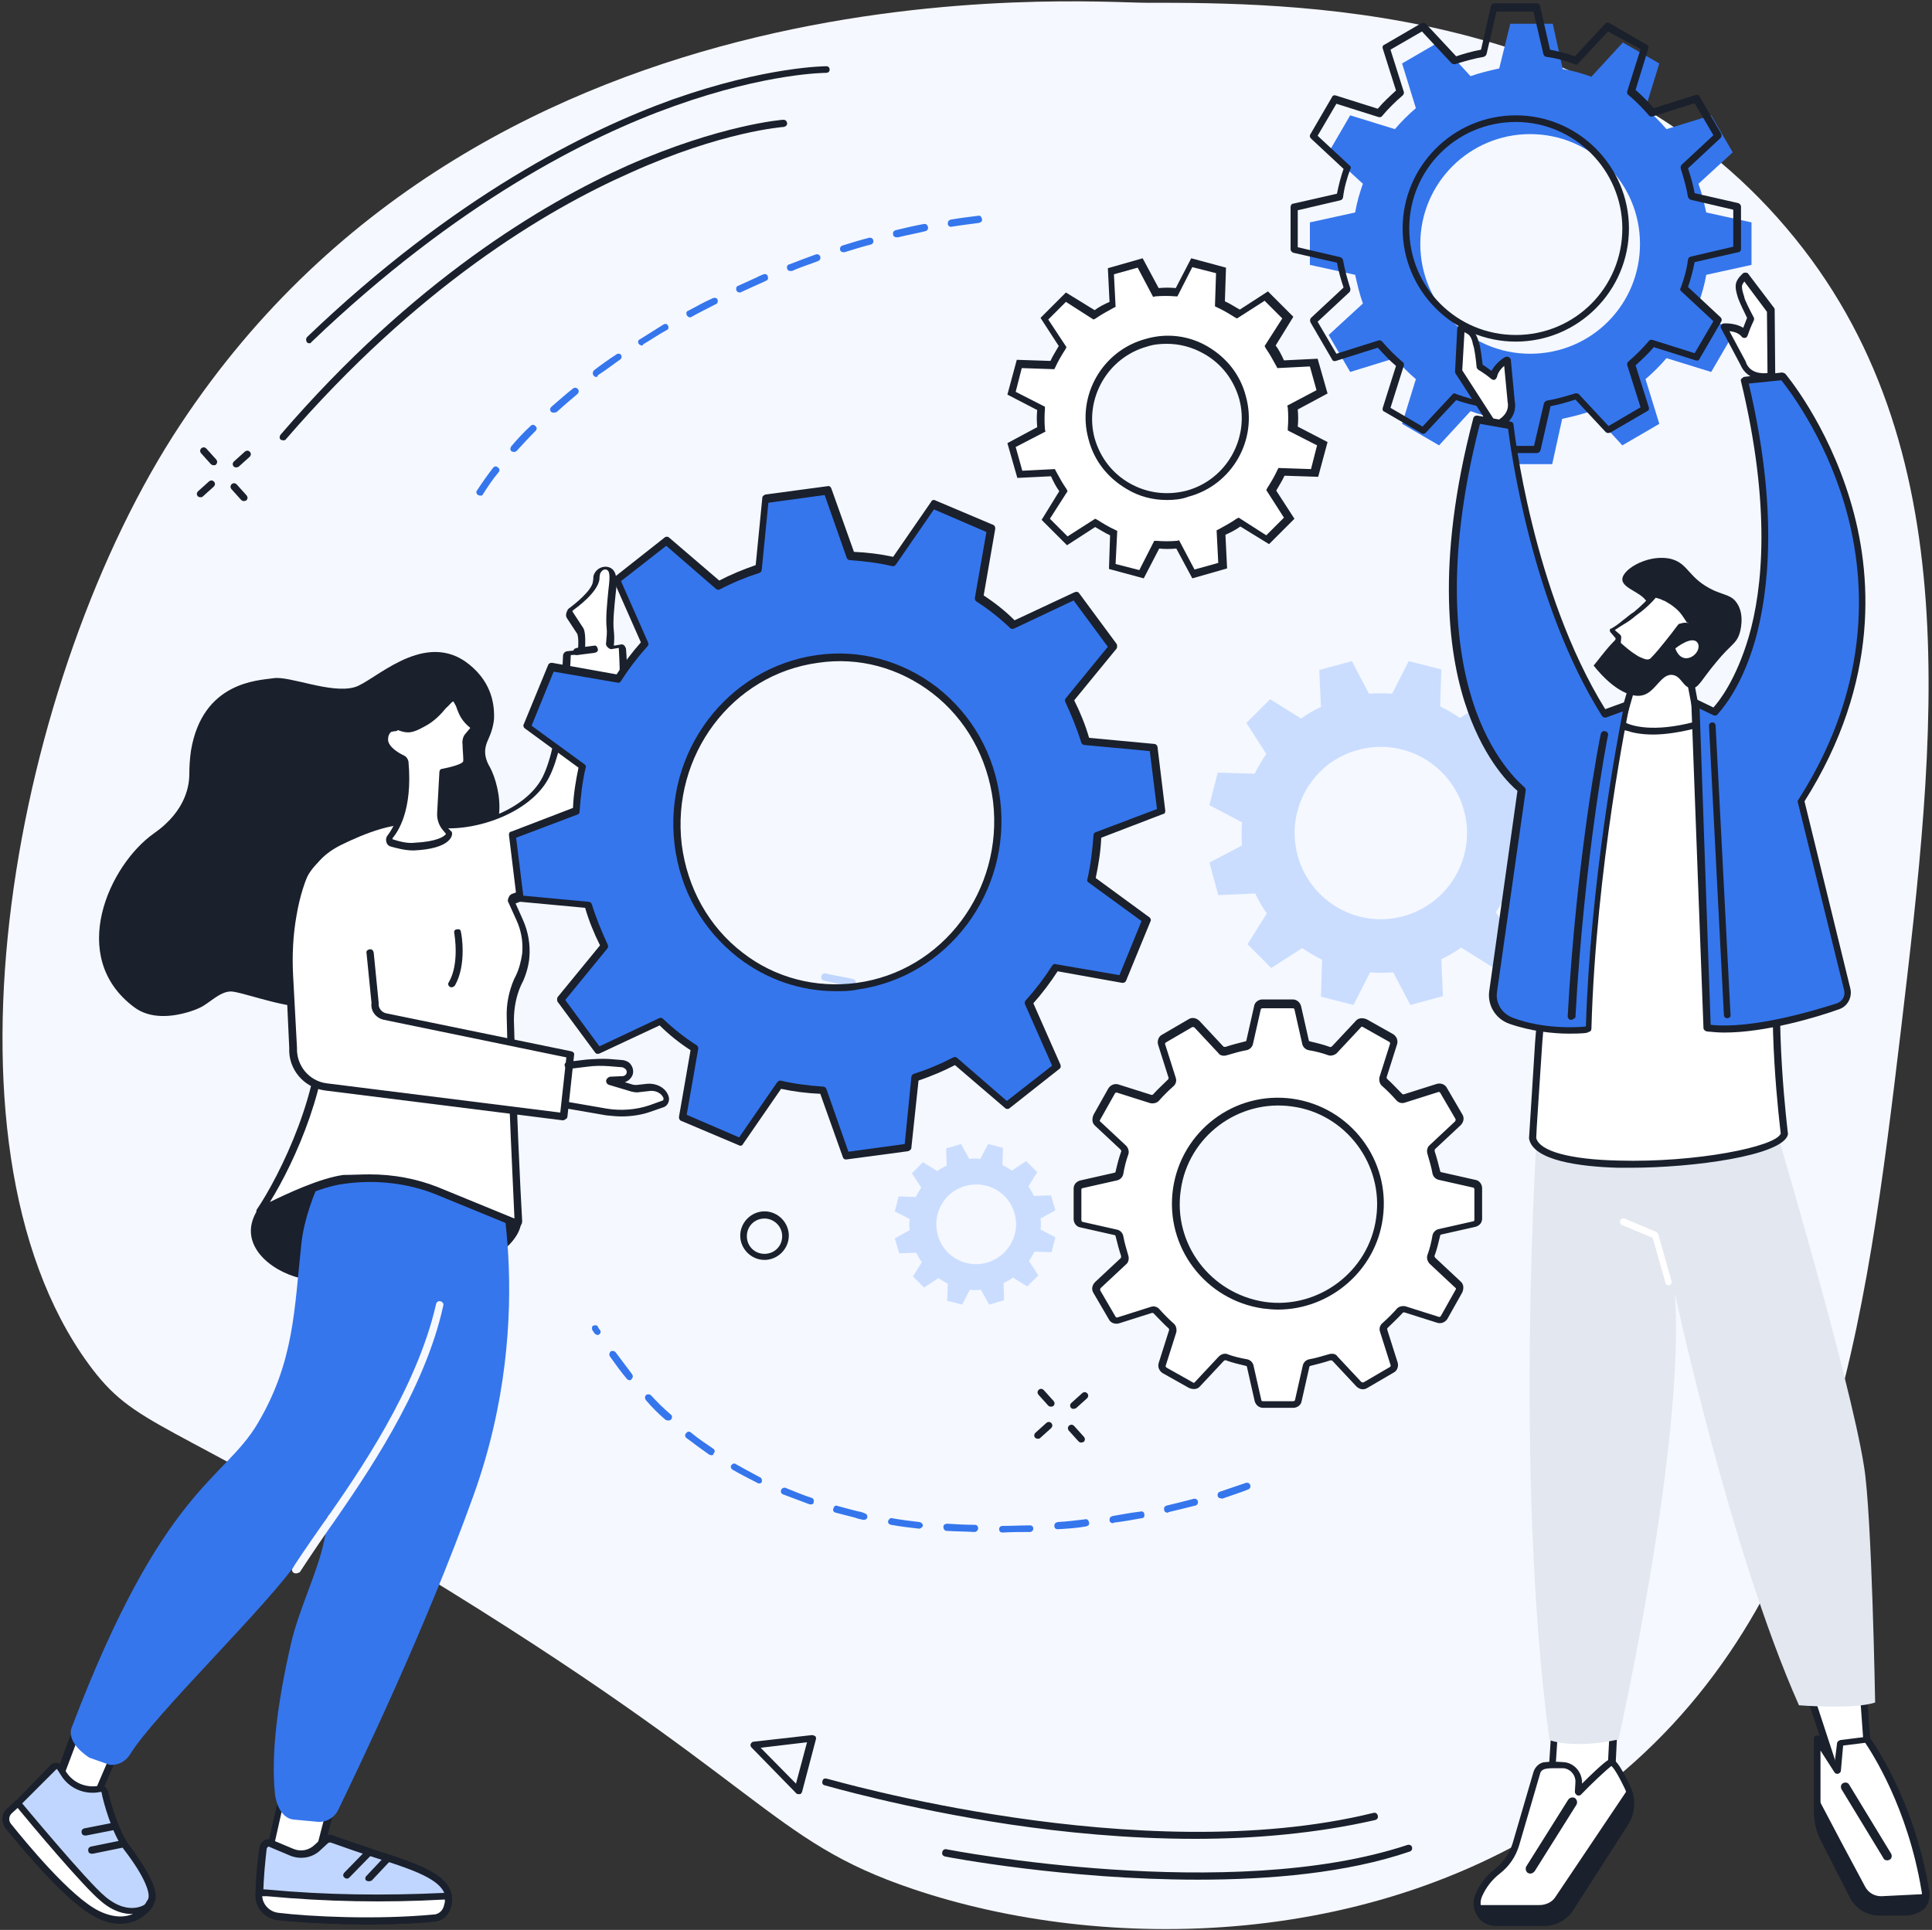 <?xml version="1.0" encoding="utf-8"?>
<!-- Generator: Adobe Illustrator 24.2.1, SVG Export Plug-In . SVG Version: 6.00 Build 0)  -->
<svg version="1.1" id="Layer_1" xmlns="http://www.w3.org/2000/svg" xmlns:xlink="http://www.w3.org/1999/xlink" x="0px" y="0px"
	 viewBox="0 0 350 349.7" style="enable-background:new 0 0 350 349.7;" xml:space="preserve">
<rect x="0" y="0" width="350" height="349.7" fill="#333333" stroke="none"/>
<style type="text/css">
	.st0{fill:#F5F8FF;}
	.st1{fill:#FFFFFF;}
	.st2{fill:#1A202C;}
	.st3{fill:#CADDFF;}
	.st4{fill:#C0D6FF;}
	.st5{fill:#3576ED;}
	.st6{fill:#E2E7F0;}
</style>
<path class="st0" d="M207.6,0.5C196.3,0.5,89-8.3,32.7,76.9C2.7,122.2-13.4,206.7,16,247.1c8.7,11.9,13.2,9.3,59.6,37.6
	c63.7,38.8,63.4,48.7,89.8,57.6c34.3,11.6,85.1,11.5,123.1-16.8c43.1-32.2,49.5-85.7,55.9-139.1c6.2-52.6,12.6-105.8-20.7-145
	C289.2,0.6,233.6,0.5,207.6,0.5z"/>
<g id="Background">
</g>
<g id="Text">
</g>
<g id="Collaboration_5_">
	<g>
		<g>
			<path class="st1" d="M267.9,215.3c0-0.4-0.3-0.8-0.7-0.9l-6.2-1.4c-0.4-0.1-0.6-0.4-0.7-0.7c-0.2-1.2-0.6-2.4-1-3.6
				c-0.1-0.4,0-0.7,0.2-1l4.6-4.3c0.4-0.3,0.4-0.8,0.1-1.1l-2.8-4.8c-0.2-0.4-0.7-0.6-1.1-0.4l-6,1.9c-0.4,0.1-0.7,0-1-0.3
				c-0.8-0.9-1.7-1.8-2.6-2.6c-0.3-0.2-0.4-0.6-0.3-1l1.9-6c0.1-0.4-0.1-0.8-0.4-1.1l-4.8-2.7c-0.4-0.2-0.8-0.1-1.1,0.2l-4.3,4.6
				c-0.3,0.3-0.6,0.4-1,0.3c-1.2-0.4-2.4-0.7-3.6-0.9c-0.4-0.1-0.6-0.4-0.7-0.7l-1.4-6.2c-0.1-0.4-0.5-0.7-0.9-0.7h-5.5
				c-0.4,0-0.8,0.3-0.9,0.7l-1.4,6.2c-0.1,0.4-0.4,0.6-0.7,0.7c-1.2,0.3-2.4,0.6-3.6,1c-0.4,0.1-0.7,0-1-0.2l-4.3-4.6
				c-0.3-0.4-0.8-0.4-1.1-0.1l-4.8,2.8c-0.4,0.2-0.6,0.7-0.4,1.1l1.9,6c0.1,0.4,0,0.7-0.3,1c-0.9,0.8-1.8,1.7-2.6,2.6
				c-0.2,0.3-0.6,0.4-1,0.3l-6-1.9c-0.4-0.1-0.8,0.1-1.1,0.4l-2.7,4.8c-0.2,0.4-0.1,0.8,0.2,1.1l4.6,4.3c0.3,0.3,0.4,0.6,0.3,1
				c-0.4,1.2-0.7,2.4-0.9,3.6c-0.1,0.4-0.4,0.6-0.7,0.7l-6.2,1.4c-0.4,0.1-0.7,0.5-0.7,0.9v5.5c0,0.4,0.3,0.8,0.7,0.9l6.2,1.4
				c0.4,0.1,0.6,0.4,0.7,0.7c0.2,1.2,0.6,2.4,1,3.6c0.1,0.4,0,0.7-0.2,1l-4.6,4.3c-0.4,0.3-0.4,0.8-0.1,1.1l2.8,4.8
				c0.2,0.4,0.7,0.6,1.1,0.4l6-1.9c0.4-0.1,0.7,0,1,0.3c0.8,0.9,1.7,1.8,2.6,2.6c0.3,0.2,0.4,0.6,0.3,1l-1.9,6
				c-0.1,0.4,0.1,0.8,0.4,1.1l4.8,2.7c0.4,0.2,0.8,0.1,1.1-0.2l4.3-4.6c0.3-0.3,0.6-0.4,1-0.3c1.2,0.4,2.4,0.7,3.6,0.9
				c0.4,0.1,0.6,0.4,0.7,0.7l1.4,6.2c0.1,0.4,0.5,0.7,0.9,0.7h5.5c0.4,0,0.8-0.3,0.9-0.7l1.4-6.2c0.1-0.4,0.4-0.6,0.7-0.7
				c1.2-0.3,2.4-0.6,3.6-1c0.4-0.1,0.7,0,1,0.2l4.3,4.6c0.3,0.4,0.8,0.4,1.1,0.1l4.8-2.8c0.4-0.2,0.6-0.7,0.4-1.1l-1.9-6
				c-0.1-0.4,0-0.7,0.3-1c0.9-0.8,1.8-1.7,2.6-2.6c0.2-0.3,0.6-0.4,1-0.3l6,1.9c0.4,0.1,0.8-0.1,1.1-0.4l2.7-4.8
				c0.2-0.4,0.1-0.8-0.2-1.1l-4.6-4.3c-0.3-0.3-0.4-0.6-0.3-1c0.4-1.2,0.7-2.4,0.9-3.6c0.1-0.4,0.4-0.6,0.7-0.7l6.2-1.4
				c0.4-0.1,0.7-0.5,0.7-0.9V215.3z M229,236.5c-10.2-1.4-17.2-10.8-15.8-20.9c1.4-10.2,10.8-17.2,20.9-15.8
				c10.2,1.4,17.2,10.8,15.8,20.9C248.5,230.8,239.1,237.9,229,236.5z"/>
			<path class="st2" d="M228.8,255.1c-0.7,0-1.3-0.5-1.5-1.2l-1.4-6.2c0-0.1-0.1-0.2-0.2-0.2c-1.3-0.3-2.5-0.6-3.6-1
				c-0.1-0.1-0.2,0-0.4,0.1l-4.3,4.6c-0.5,0.6-1.3,0.6-2,0.3l-4.8-2.7c-0.6-0.4-0.9-1.1-0.7-1.8l1.9-6c0-0.1,0-0.2-0.1-0.3
				c-0.9-0.8-1.8-1.8-2.7-2.7c-0.1-0.1-0.2-0.1-0.3-0.1l-6,1.9c-0.7,0.2-1.5-0.1-1.8-0.7l-2.8-4.8c-0.4-0.6-0.3-1.4,0.3-2l4.6-4.3
				c0.1-0.1,0.1-0.2,0.1-0.4c-0.4-1.2-0.7-2.4-1-3.6c0-0.1-0.1-0.2-0.2-0.2l-6.2-1.4c-0.7-0.1-1.2-0.8-1.2-1.5v-5.5
				c0-0.8,0.5-1.3,1.2-1.5l6.2-1.4c0.1,0,0.2-0.1,0.2-0.2c0.3-1.3,0.6-2.5,1-3.6c0.1-0.1,0-0.2-0.1-0.4l-4.6-4.3
				c-0.6-0.5-0.6-1.3-0.3-2l2.7-4.8c0.4-0.6,1.1-0.9,1.8-0.7l6,1.9c0.1,0,0.2,0,0.3-0.1c0.8-0.9,1.8-1.8,2.7-2.7
				c0.1-0.1,0.1-0.2,0.1-0.3l-1.9-6c-0.2-0.7,0.1-1.5,0.7-1.8l4.8-2.8c0.6-0.4,1.4-0.3,2,0.3l4.3,4.6c0.1,0.1,0.2,0.1,0.4,0.1
				c1.2-0.4,2.4-0.7,3.6-1c0.1,0,0.2-0.1,0.2-0.2l1.4-6.2c0.1-0.7,0.8-1.2,1.5-1.2h5.5l0,0c0.7,0,1.3,0.5,1.5,1.2l1.4,6.2
				c0,0.1,0.1,0.2,0.2,0.2c1.3,0.3,2.5,0.6,3.6,1c0.1,0.1,0.2,0,0.4-0.1l4.3-4.6c0.5-0.6,1.3-0.6,2-0.3l4.8,2.7
				c0.6,0.4,0.9,1.1,0.7,1.8l-1.9,6c0,0.1,0,0.2,0.1,0.3c0.9,0.8,1.8,1.8,2.7,2.7c0.1,0.1,0.2,0.1,0.3,0.1l6-1.9
				c0.7-0.2,1.5,0.1,1.8,0.7l2.8,4.8c0.4,0.6,0.3,1.4-0.3,2l-4.6,4.3c-0.1,0.1-0.1,0.2-0.1,0.4c0.4,1.2,0.7,2.4,1,3.6
				c0,0.1,0.1,0.2,0.2,0.2l6.2,1.4c0.7,0.1,1.2,0.8,1.2,1.5v5.5c0,0.8-0.5,1.3-1.2,1.5l-6.2,1.4c-0.1,0-0.2,0.1-0.2,0.2
				c-0.3,1.3-0.6,2.5-1,3.6c-0.1,0.1,0,0.2,0.1,0.4l4.6,4.3c0.6,0.5,0.6,1.3,0.3,2l-2.7,4.8c-0.4,0.6-1.1,0.9-1.8,0.7l-6-1.9
				c-0.1,0-0.2,0-0.3,0.1c-0.8,0.9-1.8,1.8-2.7,2.7c-0.1,0.1-0.1,0.2-0.1,0.3l1.9,6c0.2,0.7-0.1,1.5-0.7,1.8l-4.8,2.8
				c-0.6,0.4-1.4,0.3-2-0.3l-4.3-4.6c-0.1-0.1-0.2-0.1-0.4-0.1c-1.2,0.4-2.4,0.7-3.6,1c-0.1,0-0.2,0.1-0.2,0.2l-1.4,6.2
				c-0.1,0.7-0.8,1.2-1.5,1.2H228.8L228.8,255.1z M221.9,245.3c0.1,0,0.4,0,0.5,0.1c1.1,0.4,2.3,0.7,3.5,0.9
				c0.6,0.1,1.1,0.6,1.2,1.2l1.4,6.2c0,0.1,0.1,0.2,0.3,0.2l0,0h5.5c0.1,0,0.3-0.1,0.3-0.2l1.4-6.2c0.1-0.6,0.6-1.1,1.2-1.2
				c1.2-0.2,2.4-0.6,3.5-0.9c0.6-0.2,1.3-0.1,1.6,0.4l4.3,4.6c0.1,0.1,0.3,0.1,0.4,0.1l4.8-2.8c0.1-0.1,0.2-0.2,0.1-0.4l-1.9-6
				c-0.2-0.6,0-1.2,0.5-1.6c0.9-0.8,1.8-1.7,2.5-2.5c0.4-0.5,1.1-0.6,1.6-0.5l6,1.9c0.1,0.1,0.3,0,0.4-0.1l2.7-4.8
				c0.1-0.1,0.1-0.3-0.1-0.4L259,229c-0.4-0.4-0.6-1.1-0.4-1.6c0.4-1.1,0.7-2.3,0.9-3.5c0.1-0.6,0.6-1.1,1.2-1.2l6.2-1.4
				c0.1,0,0.2-0.1,0.2-0.3v-5.5c0-0.1-0.1-0.3-0.2-0.3l-6.2-1.4c-0.6-0.1-1.1-0.6-1.2-1.2c-0.2-1.2-0.6-2.4-0.9-3.5
				c-0.2-0.6,0-1.3,0.4-1.6l4.6-4.3c0.1-0.1,0.1-0.3,0.1-0.4l-2.8-4.8c-0.1-0.1-0.2-0.2-0.4-0.1l-6,1.9c-0.6,0.2-1.2,0-1.6-0.5
				c-0.8-0.9-1.7-1.8-2.5-2.5c-0.5-0.4-0.6-1.1-0.5-1.6l1.9-6c0.1-0.1,0-0.3-0.1-0.4l-4.8-2.7c-0.1-0.1-0.3-0.1-0.4,0.1l-4.3,4.6
				c-0.4,0.4-1.1,0.6-1.6,0.4c-1.1-0.4-2.3-0.7-3.5-0.9c-0.6-0.1-1.1-0.6-1.2-1.2l-1.4-6.2c0-0.1-0.1-0.2-0.3-0.2l0,0h-5.5
				c-0.1,0-0.3,0.1-0.3,0.2l-1.4,6.2c-0.1,0.6-0.6,1.1-1.2,1.2c-1.2,0.2-2.4,0.6-3.5,0.9c-0.6,0.2-1.3,0.1-1.6-0.4l-4.3-4.6
				c-0.1-0.1-0.3-0.1-0.4-0.1l-4.8,2.8c-0.1,0.1-0.2,0.2-0.1,0.4l1.9,6c0.2,0.6,0,1.2-0.5,1.6c-0.9,0.8-1.8,1.7-2.5,2.5
				c-0.4,0.5-1.1,0.6-1.6,0.5l-6-1.9c-0.1-0.1-0.3,0-0.4,0.1l-2.7,4.8c-0.1,0.1-0.1,0.3,0.1,0.4l4.6,4.3c0.4,0.4,0.6,1.1,0.4,1.6
				c-0.4,1.1-0.7,2.3-0.9,3.5c-0.1,0.6-0.6,1.1-1.2,1.2l-6.2,1.4c-0.1,0-0.2,0.1-0.2,0.3v5.5c0,0.1,0.1,0.3,0.2,0.3l6.2,1.4
				c0.6,0.1,1.1,0.6,1.2,1.2c0.2,1.2,0.6,2.4,0.9,3.5c0.2,0.6,0,1.3-0.4,1.6l-4.6,4.3c-0.1,0.1-0.1,0.3-0.1,0.4l2.8,4.8
				c0.1,0.1,0.2,0.2,0.4,0.1l6-1.9c0.6-0.2,1.2,0,1.6,0.5c0.8,0.9,1.7,1.8,2.5,2.5c0.5,0.4,0.6,1.1,0.5,1.6l-1.9,6
				c-0.1,0.1,0,0.3,0.1,0.4l4.8,2.7c0.1,0.1,0.3,0.1,0.4-0.1l4.3-4.6C221.1,245.5,221.5,245.3,221.9,245.3z M231.5,237.3
				c-0.9,0-1.8-0.1-2.7-0.2l0,0c-10.4-1.5-17.8-11.1-16.3-21.7c1.5-10.4,11.1-17.8,21.7-16.3c10.4,1.5,17.8,11.1,16.3,21.7
				C249.2,230.3,240.9,237.3,231.5,237.3z M229.1,235.9c9.7,1.4,18.9-5.5,20.2-15.2c1.4-9.7-5.5-18.9-15.2-20.2
				c-9.8-1.4-18.9,5.5-20.2,15.2C212.5,225.4,219.3,234.4,229.1,235.9L229.1,235.9z"/>
		</g>
		<g>
			<path class="st1" d="M239.5,71l-1.5-5.3l-6,0.3c-0.6-1.2-1.2-2.2-2-3.3l3.2-5.1l-3.9-3.9l-5,3.2c-1.1-0.7-2.2-1.3-3.3-1.9l0.2-6
				l-5.3-1.4l-2.7,5.3c-1.3-0.1-2.5-0.1-3.9,0l-2.8-5.3l-5.3,1.5l0.3,6c-1.2,0.6-2.2,1.2-3.3,2l-5.1-3.2l-3.9,3.9l3.2,5
				c-0.7,1.1-1.3,2.2-1.9,3.3l-6-0.2l-1.4,5.3l5.3,2.7c-0.1,1.3-0.1,2.5,0,3.9l-5.3,2.8l1.5,5.3l6-0.3c0.6,1.2,1.2,2.2,2,3.3
				l-3.2,5.1l3.9,3.9l5-3.2c1.1,0.7,2.2,1.3,3.3,1.9l-0.2,6l5.3,1.4l2.7-5.3c1.3,0.1,2.5,0.1,3.9,0l2.8,5.3l5.3-1.5l-0.3-6
				c1.2-0.6,2.2-1.2,3.3-2l5.1,3.2l3.9-3.9l-3.2-5c0.7-1.1,1.3-2.2,1.9-3.3l6,0.2l1.4-5.3l-5.3-2.7c0.1-1.3,0.1-2.5,0-3.9L239.5,71z
				 M215.1,89.5c-7.6,2-15.4-2.4-17.4-10c-2-7.6,2.4-15.4,9.9-17.4c7.6-2,15.4,2.4,17.4,10C227.1,79.7,222.6,87.5,215.1,89.5z"/>
			<path class="st2" d="M207.2,104.8l-6.3-1.7l0.2-6.1c-0.9-0.4-1.8-1-2.7-1.5l-5.1,3.3l-4.6-4.6l3.2-5.2c-0.6-0.8-1.1-1.8-1.5-2.7
				l-6.1,0.3l-1.8-6.3l5.4-2.9c-0.1-1.1-0.1-2.1,0-3.1l-5.4-2.8l1.7-6.3l6.1,0.2c0.4-0.9,1-1.8,1.5-2.7l-3.3-5.1l4.6-4.6l5.2,3.2
				c0.8-0.6,1.8-1.1,2.7-1.5l-0.3-6.1l6.3-1.8l2.9,5.4c1.1-0.1,2.1-0.1,3.1,0l2.8-5.4l6.3,1.7l-0.2,6.1c0.9,0.4,1.8,1,2.7,1.5
				l5.1-3.3l4.6,4.6l-3.2,5.2c0.6,0.8,1.1,1.8,1.5,2.7l6.1-0.3l1.8,6.3l-5.4,2.9c0.1,1.1,0.1,2.1,0,3.1l5.4,2.8l-1.7,6.3l-6.1-0.2
				c-0.4,0.9-1,1.8-1.5,2.7l3.3,5.1l-4.6,4.6l-5.2-3.2c-0.8,0.6-1.8,1.1-2.7,1.5l0.3,6.1l-6.3,1.8l-2.9-5.4c-1.1,0.1-2.1,0.1-3.1,0
				L207.2,104.8z M202.1,102.2l4.3,1.1l2.7-5.3h0.4c1.2,0.1,2.5,0.1,3.7,0l0.4-0.1l2.8,5.3l4.3-1.2l-0.3-5.9l0.4-0.2
				c1.1-0.6,2.2-1.2,3.2-1.9l0.4-0.2l5,3.2l3.2-3.2l-3.2-5l0.2-0.4c0.7-1.1,1.3-2.1,1.8-3.2l0.2-0.4l5.9,0.2l1.1-4.3l-5.3-2.7v-0.4
				c0.1-1.2,0.1-2.5,0-3.7l-0.1-0.4l5.3-2.8l-1.2-4.3l-5.9,0.3l-0.2-0.4c-0.6-1.1-1.2-2.2-1.9-3.2l-0.2-0.4l3.2-5l-3.2-3.2l-5,3.2
				l-0.4-0.2c-1.1-0.7-2.1-1.3-3.2-1.8l-0.4-0.2l0.2-6l-4.3-1.1l-2.7,5.3H213c-1.2-0.1-2.5-0.1-3.7,0l-0.4,0.1l-2.8-5.3l-4.3,1.2
				l0.3,5.9l-0.4,0.2c-1.1,0.6-2.2,1.2-3.2,1.9l-0.4,0.2l-5-3.2l-3.2,3.2l3.3,5l-0.2,0.4c-0.7,1.1-1.3,2.1-1.8,3.2l-0.2,0.4
				l-5.9-0.2l-1.1,4.3l5.3,2.7v0.4c-0.1,1.2-0.1,2.5,0,3.7l0.1,0.4L184,81l1.2,4.3l5.9-0.3l0.2,0.4c0.6,1.1,1.2,2.2,1.9,3.2l0.2,0.4
				l-3.2,5l3.2,3.2l5-3.2l0.4,0.2c1.1,0.7,2.1,1.3,3.2,1.8l0.4,0.2L202.1,102.2z M211.4,90.6c-2.5,0-5-0.6-7.3-2
				c-3.4-2-5.9-5.1-6.9-9c-2.2-7.9,2.5-16.1,10.4-18.2c3.8-1.1,7.8-0.6,11.2,1.4c3.4,2,5.9,5.1,6.9,9c2.2,7.9-2.5,16.1-10.4,18.2
				l0,0C214,90.5,212.6,90.6,211.4,90.6z M211.4,62.3c-1.2,0-2.4,0.1-3.6,0.5c-7.2,2-11.4,9.5-9.5,16.6c1,3.5,3.2,6.4,6.4,8.2
				c3.2,1.8,6.8,2.2,10.3,1.3l0,0c7.2-2,11.4-9.5,9.5-16.6c-1-3.5-3.2-6.4-6.4-8.2C216,62.9,213.7,62.3,211.4,62.3z"/>
		</g>
		<g>
			<path class="st3" d="M281.2,145.6l-1.6-5.9L273,140c-0.6-1.3-1.3-2.5-2.1-3.6l3.5-5.6l-4.3-4.3l-5.6,3.6
				c-1.2-0.8-2.4-1.5-3.6-2.1l0.2-6.7l-5.9-1.5l-3,5.9c-1.4-0.1-2.8-0.1-4.2,0l-3.1-5.9l-5.9,1.6l0.3,6.7c-1.3,0.6-2.5,1.3-3.6,2.1
				l-5.6-3.5l-4.3,4.3l3.6,5.6c-0.8,1.2-1.5,2.4-2.1,3.6l-6.7-0.2l-1.5,5.9l5.9,3.1c-0.1,1.4-0.1,2.8,0,4.2l-5.9,3.1l1.6,5.9
				l6.7-0.3c0.6,1.3,1.3,2.5,2.1,3.6l-3.5,5.6l4.3,4.3l5.6-3.6c1.2,0.8,2.4,1.5,3.6,2.1l-0.2,6.7l5.9,1.5l3-5.9
				c1.4,0.1,2.8,0.1,4.2,0l3.1,5.9l5.9-1.6l-0.3-6.7c1.3-0.6,2.5-1.3,3.6-2.1l5.6,3.5l4.3-4.3l-3.6-5.6c0.8-1.2,1.5-2.4,2.1-3.6
				l6.7,0.2l1.5-5.9l-5.9-3.1c0.1-1.4,0.1-2.8,0-4.2L281.2,145.6z M254.3,166c-8.3,2.3-16.9-2.6-19.2-10.9
				c-2.3-8.3,2.6-17,10.9-19.2c8.3-2.3,16.9,2.6,19.2,10.9C267.5,155.1,262.6,163.7,254.3,166z"/>
		</g>
		<g>
			<path class="st3" d="M191.2,219.3l-0.8-2.7l-3.1,0.1c-0.3-0.6-0.6-1.2-1-1.7l1.6-2.6l-2-2l-2.6,1.7c-0.6-0.4-1.1-0.7-1.7-1
				l0.1-3.1l-2.7-0.7l-1.4,2.7c-0.6-0.1-1.3-0.1-2,0l-1.5-2.7l-2.7,0.8l0.1,3.1c-0.6,0.3-1.2,0.6-1.7,1l-2.6-1.6l-2,2l1.7,2.6
				c-0.4,0.6-0.7,1.1-1,1.7l-3.1-0.1l-0.7,2.7l2.7,1.4c-0.1,0.6-0.1,1.3,0,2l-2.7,1.5l0.8,2.7l3.1-0.1c0.3,0.6,0.6,1.2,1,1.7
				l-1.6,2.6l2,2l2.6-1.7c0.6,0.4,1.1,0.7,1.7,1l-0.1,3.1l2.7,0.7l1.4-2.7c0.6,0.1,1.3,0.1,2,0l1.5,2.7l2.7-0.8l-0.1-3.1
				c0.6-0.3,1.2-0.6,1.7-1l2.6,1.6l2-2l-1.7-2.6c0.4-0.6,0.7-1.1,1-1.7l3.1,0.1l0.7-2.7l-2.7-1.4c0.1-0.6,0.1-1.3,0-2L191.2,219.3z
				 M178.8,228.8c-3.9,1.1-7.9-1.2-8.9-5c-1.1-3.9,1.2-7.9,5-8.9c3.9-1.1,7.9,1.2,8.9,5C184.9,223.7,182.6,227.7,178.8,228.8z"/>
		</g>
	</g>
	<path class="st4" d="M184.3,183.1C184.3,183.1,184.2,183.1,184.3,183.1c-1.8-0.2-3.4-0.4-5-0.6c-0.4-0.1-0.6-0.4-0.6-0.7
		c0.1-0.4,0.4-0.6,0.7-0.6c1.7,0.2,3.4,0.4,5,0.6c0.4,0.1,0.6,0.4,0.6,0.7C184.9,182.9,184.7,183.1,184.3,183.1z M174.3,181.9
		L174.3,181.9c-1.8-0.2-3.4-0.5-5-0.7c-0.4-0.1-0.6-0.4-0.6-0.7c0.1-0.4,0.4-0.6,0.7-0.6c1.7,0.3,3.3,0.5,5,0.7
		c0.4,0.1,0.6,0.4,0.6,0.7C174.9,181.7,174.6,181.9,174.3,181.9z M164.3,180.4L164.3,180.4c-1.8-0.3-3.4-0.6-5-0.8
		c-0.4-0.1-0.6-0.4-0.5-0.7c0.1-0.4,0.4-0.6,0.7-0.5c1.6,0.3,3.3,0.6,5,0.8c0.4,0.1,0.6,0.4,0.5,0.7
		C165,180.2,164.7,180.4,164.3,180.4z M154.4,178.7c-0.1,0-0.1,0-0.1,0c-1.7-0.3-3.3-0.6-5-1c-0.4-0.1-0.6-0.4-0.5-0.8
		c0.1-0.4,0.4-0.6,0.8-0.5c1.6,0.4,3.3,0.6,4.9,1c0.4,0.1,0.6,0.4,0.5,0.7C155,178.5,154.7,178.7,154.4,178.7z"/>
	<g>
		<path class="st2" d="M138.5,228.3c-2.4,0-4.4-2-4.4-4.4c0-2.4,2-4.4,4.4-4.4c2.4,0,4.4,2,4.4,4.4
			C142.9,226.3,140.9,228.3,138.5,228.3z M138.5,220.8c-1.8,0-3.2,1.4-3.2,3.2s1.4,3.2,3.2,3.2s3.2-1.4,3.2-3.2
			S140.2,220.8,138.5,220.8z"/>
		<g>
			<path class="st2" d="M51.3,79.8c-0.1,0-0.3-0.1-0.4-0.1c-0.3-0.2-0.3-0.6-0.1-0.9c24-27.9,47.5-41.9,62.9-48.8
				c16.8-7.4,28-8.3,28.2-8.3c0.4,0,0.6,0.2,0.7,0.6c0,0.4-0.2,0.6-0.6,0.7c-0.1,0-11.2,0.8-27.8,8.3c-15.4,6.8-38.6,20.7-62.5,48.4
				C51.7,79.7,51.5,79.8,51.3,79.8z"/>
			<path class="st2" d="M56,62.2c-0.1,0-0.4-0.1-0.4-0.2c-0.2-0.3-0.2-0.6,0-0.9c26.6-25.5,50.7-37.5,66.3-43.1c17-6,27.8-6,27.8-6
				c0.4,0,0.6,0.3,0.6,0.6c0,0.4-0.3,0.6-0.6,0.6c-0.1,0-10.7,0-27.5,6c-15.5,5.5-39.4,17.5-65.8,42.8C56.3,62.2,56.2,62.2,56,62.2z
				"/>
		</g>
		<g>
			<path class="st2" d="M216.5,333.2c-12.3,0-24-1.2-33.5-2.6c-19.3-2.9-33.5-7.1-33.6-7.1c-0.4-0.1-0.5-0.4-0.4-0.8
				c0.1-0.4,0.4-0.5,0.8-0.4c0.6,0.1,56.7,16.6,99,6.2c0.4-0.1,0.7,0.1,0.8,0.5c0.1,0.4-0.1,0.7-0.5,0.8
				C238.6,332.2,227.3,333.2,216.5,333.2z"/>
			<path class="st2" d="M217,340.6c-23.9,0-45.4-4.1-45.8-4.2c-0.4-0.1-0.6-0.4-0.5-0.8s0.4-0.6,0.8-0.5c0.5,0.1,51.3,9.9,83.5-0.8
				c0.4-0.1,0.7,0.1,0.8,0.4c0.1,0.4-0.1,0.7-0.4,0.8C244,339.4,230.1,340.6,217,340.6z"/>
			<path class="st2" d="M144.6,325.1c-0.1,0-0.4-0.1-0.4-0.2l-8.1-8.3c-0.1-0.1-0.2-0.4-0.1-0.6c0.1-0.2,0.3-0.4,0.5-0.4l10.6-1.2
				c0.2,0,0.4,0.1,0.6,0.2c0.1,0.1,0.2,0.4,0.1,0.6l-2.5,9.5c-0.1,0.2-0.2,0.4-0.4,0.4C144.6,325.1,144.6,325.1,144.6,325.1z
				 M137.8,316.7l6.4,6.5l2-7.5L137.8,316.7z"/>
		</g>
		<g>
			<path class="st2" d="M42.8,84.7c-0.2,0-0.4-0.1-0.5-0.2c-0.2-0.3-0.2-0.6,0.1-0.9l2-1.8c0.3-0.2,0.6-0.2,0.9,0.1
				c0.2,0.3,0.2,0.6-0.1,0.9l-2,1.8C43.1,84.6,42.9,84.7,42.8,84.7z"/>
			<path class="st2" d="M36.3,90.1c-0.2,0-0.4-0.1-0.5-0.2c-0.2-0.3-0.2-0.6,0.1-0.9l2-1.8c0.3-0.2,0.6-0.2,0.9,0.1
				c0.2,0.3,0.2,0.6-0.1,0.9l-2,1.8C36.6,90.1,36.5,90.1,36.3,90.1z"/>
			<path class="st2" d="M38.7,84.3c-0.2,0-0.4-0.1-0.5-0.2l-1.8-2c-0.2-0.3-0.2-0.6,0.1-0.9c0.3-0.2,0.6-0.2,0.9,0.1l1.8,2
				c0.2,0.3,0.2,0.6-0.1,0.9C39,84.3,38.9,84.3,38.7,84.3z"/>
			<path class="st2" d="M44.2,90.8c-0.2,0-0.4-0.1-0.5-0.2l-1.8-2c-0.2-0.3-0.2-0.6,0.1-0.9c0.3-0.2,0.6-0.2,0.9,0.1l1.8,2
				c0.2,0.3,0.2,0.6-0.1,0.9C44.5,90.7,44.3,90.8,44.2,90.8z"/>
		</g>
		<g>
			<path class="st2" d="M194.5,255.3c-0.2,0-0.4-0.1-0.5-0.2c-0.2-0.3-0.2-0.6,0.1-0.9l2-1.8c0.3-0.2,0.6-0.2,0.9,0.1
				c0.2,0.3,0.2,0.6-0.1,0.9l-2,1.8C194.7,255.2,194.6,255.3,194.5,255.3z"/>
			<path class="st2" d="M188,260.7c-0.2,0-0.4-0.1-0.5-0.2c-0.2-0.3-0.2-0.6,0.1-0.9l2-1.8c0.3-0.2,0.6-0.2,0.9,0.1
				c0.2,0.3,0.2,0.6-0.1,0.9l-2,1.8C188.3,260.7,188.2,260.7,188,260.7z"/>
			<path class="st2" d="M190.4,254.9c-0.2,0-0.4-0.1-0.5-0.2l-1.8-2c-0.2-0.3-0.2-0.6,0.1-0.9c0.3-0.2,0.6-0.2,0.9,0.1l1.8,2
				c0.2,0.3,0.2,0.6-0.1,0.9C190.7,254.8,190.5,254.9,190.4,254.9z"/>
			<path class="st2" d="M195.9,261.4c-0.2,0-0.4-0.1-0.5-0.2l-1.8-2c-0.2-0.3-0.2-0.6,0.1-0.9c0.3-0.2,0.6-0.2,0.9,0.1l1.8,2
				c0.2,0.3,0.2,0.6-0.1,0.9C196.1,261.3,196,261.4,195.9,261.4z"/>
		</g>
		<path class="st5" d="M181.6,277.7c-0.4,0-0.6-0.3-0.6-0.6c0-0.4,0.3-0.6,0.6-0.6c1.7,0,3.4-0.1,5-0.1c0.4,0,0.6,0.3,0.6,0.6
			s-0.3,0.6-0.6,0.6C184.9,277.6,183.3,277.6,181.6,277.7L181.6,277.7z M176.5,277.6L176.5,277.6c-1.7-0.1-3.4-0.1-5-0.2
			c-0.4,0-0.6-0.4-0.6-0.7c0-0.4,0.3-0.6,0.7-0.6c1.6,0.1,3.3,0.2,5,0.2c0.4,0,0.6,0.3,0.6,0.6C177.2,277.3,176.9,277.6,176.5,277.6
			z M191.6,277.1c-0.4,0-0.6-0.3-0.6-0.6c0-0.4,0.2-0.6,0.6-0.7c1.7-0.1,3.4-0.3,5-0.5c0.4-0.1,0.6,0.2,0.7,0.6s-0.2,0.6-0.6,0.7
			C195,276.9,193.3,277,191.6,277.1C191.7,277.1,191.7,277.1,191.6,277.1z M166.5,277C166.5,277,166.4,277,166.5,277
			c-1.8-0.2-3.4-0.4-5.1-0.7c-0.4-0.1-0.6-0.4-0.5-0.7s0.4-0.6,0.7-0.5c1.6,0.3,3.3,0.5,5,0.7c0.4,0.1,0.6,0.4,0.6,0.7
			C167.1,276.7,166.8,277,166.5,277z M201.6,276c-0.3,0-0.6-0.2-0.6-0.6s0.2-0.6,0.6-0.7c1.7-0.3,3.3-0.6,5-0.8
			c0.4-0.1,0.7,0.1,0.7,0.5c0.1,0.4-0.1,0.7-0.5,0.7c-1.6,0.3-3.3,0.6-5,0.8C201.7,276,201.7,276,201.6,276z M156.5,275.4
			c-0.1,0-0.1,0-0.1,0c-0.5-0.1-1-0.2-1.5-0.4c-1.2-0.3-2.3-0.6-3.5-0.9c-0.4-0.1-0.6-0.4-0.4-0.8c0.1-0.4,0.4-0.6,0.8-0.4
			c1.1,0.3,2.2,0.6,3.4,0.9c0.5,0.1,1,0.2,1.4,0.4c0.4,0.1,0.6,0.4,0.5,0.8C157.1,275.2,156.8,275.4,156.5,275.4z M211.5,274.1
			c-0.3,0-0.6-0.2-0.6-0.5c-0.1-0.4,0.1-0.7,0.5-0.8c1.7-0.4,3.3-0.8,4.8-1.2c0.4-0.1,0.7,0.1,0.8,0.4c0.1,0.4-0.1,0.7-0.4,0.8
			c-1.6,0.4-3.2,0.8-4.9,1.2C211.6,274.1,211.6,274.1,211.5,274.1z M146.9,272.6c-0.1,0-0.1,0-0.2,0c-1.6-0.6-3.2-1.2-4.8-1.8
			c-0.4-0.1-0.5-0.5-0.4-0.8s0.5-0.5,0.8-0.4c1.5,0.6,3.1,1.3,4.7,1.8c0.4,0.1,0.5,0.5,0.4,0.8C147.4,272.5,147.2,272.6,146.9,272.6
			z M221.2,271.5c-0.3,0-0.5-0.1-0.6-0.4c-0.1-0.4,0.1-0.7,0.4-0.8c1.7-0.6,3.3-1.1,4.7-1.6c0.4-0.1,0.7,0.1,0.8,0.4
			c0.1,0.4-0.1,0.7-0.4,0.8c-1.5,0.6-3.1,1.1-4.8,1.7C221.4,271.5,221.3,271.5,221.2,271.5z M137.5,268.8c-0.1,0-0.2,0-0.3-0.1
			c-1.5-0.8-3-1.5-4.5-2.4c-0.3-0.2-0.4-0.6-0.2-0.8c0.2-0.3,0.6-0.4,0.8-0.2c1.4,0.8,2.9,1.6,4.4,2.4c0.3,0.1,0.4,0.6,0.3,0.8
			C138,268.7,137.8,268.8,137.5,268.8z M128.9,263.7c-0.1,0-0.3-0.1-0.4-0.1c-1.4-1-2.8-2-4.1-3c-0.3-0.2-0.4-0.6-0.1-0.9
			c0.2-0.3,0.6-0.4,0.9-0.1c1.3,1.1,2.7,2,4,2.9c0.3,0.2,0.4,0.6,0.1,0.8C129.3,263.6,129.1,263.7,128.9,263.7z M121,257.4
			c-0.1,0-0.3-0.1-0.4-0.1c-1.3-1.1-2.5-2.3-3.6-3.6c-0.2-0.3-0.2-0.6,0-0.9c0.3-0.2,0.6-0.2,0.9,0c1.1,1.2,2.3,2.4,3.6,3.5
			c0.3,0.2,0.3,0.6,0.1,0.9C121.4,257.4,121.1,257.4,121,257.4z M114.1,250.1c-0.2,0-0.4-0.1-0.5-0.2c-1.1-1.3-2.1-2.7-3.1-4.1
			c-0.2-0.3-0.1-0.7,0.1-0.9c0.3-0.2,0.7-0.1,0.9,0.1c1,1.3,2,2.7,3,4c0.2,0.3,0.2,0.6-0.1,0.9C114.3,250.1,114.2,250.1,114.1,250.1
			z M108.3,241.9c-0.2,0-0.4-0.1-0.6-0.3c-0.1-0.2-0.3-0.4-0.4-0.6c-0.1-0.3-0.1-0.7,0.2-0.8c0.3-0.1,0.7-0.1,0.8,0.2
			c0.1,0.2,0.2,0.4,0.4,0.6c0.2,0.3,0.1,0.7-0.2,0.8C108.5,241.9,108.4,241.9,108.3,241.9z"/>
		<path class="st5" d="M87,89.8c-0.1,0-0.2,0-0.4-0.1c-0.3-0.2-0.4-0.6-0.2-0.8c0.9-1.4,1.9-2.8,2.9-4.1c0.2-0.3,0.6-0.4,0.9-0.1
			c0.3,0.2,0.4,0.6,0.1,0.9c-1.1,1.3-2,2.7-2.9,4.1C87.4,89.8,87.2,89.8,87,89.8z M93.1,81.9c-0.1,0-0.3-0.1-0.4-0.1
			c-0.3-0.2-0.3-0.6-0.1-0.9c1.1-1.3,2.2-2.5,3.5-3.7c0.3-0.3,0.6-0.3,0.9,0c0.3,0.3,0.3,0.6,0,0.9c-1.2,1.2-2.4,2.5-3.4,3.6
			C93.5,81.8,93.3,81.9,93.1,81.9z M100.3,74.8c-0.1,0-0.4-0.1-0.5-0.2c-0.2-0.3-0.2-0.6,0.1-0.9c1.3-1.1,2.5-2.2,3.9-3.3
			c0.3-0.2,0.6-0.2,0.9,0.1c0.2,0.3,0.2,0.6-0.1,0.9c-1.3,1.1-2.6,2.2-3.8,3.3C100.5,74.7,100.4,74.8,100.3,74.8z M108,68.3
			c-0.2,0-0.4-0.1-0.5-0.3c-0.2-0.3-0.1-0.7,0.1-0.9c1.3-1,2.7-2,4.1-2.9c0.3-0.2,0.7-0.1,0.8,0.1c0.2,0.3,0.1,0.7-0.1,0.8
			c-1.4,1-2.7,2-4.1,2.9C108.3,68.3,108.1,68.3,108,68.3z M116.3,62.6c-0.2,0-0.4-0.1-0.6-0.3c-0.2-0.3-0.1-0.7,0.2-0.8
			c1.4-0.9,2.9-1.8,4.3-2.7c0.3-0.2,0.7-0.1,0.8,0.2c0.2,0.3,0.1,0.7-0.2,0.8c-1.5,0.8-2.9,1.8-4.3,2.6
			C116.5,62.6,116.4,62.6,116.3,62.6z M125,57.5c-0.2,0-0.4-0.1-0.6-0.4c-0.1-0.3-0.1-0.7,0.3-0.8c1.5-0.8,2.9-1.6,4.5-2.3
			c0.3-0.1,0.7,0,0.8,0.3c0.1,0.3,0,0.7-0.3,0.8c-1.5,0.8-3,1.5-4.4,2.3C125.2,57.5,125.1,57.5,125,57.5z M134,53
			c-0.2,0-0.5-0.1-0.6-0.4c-0.1-0.4,0-0.7,0.3-0.8c1.1-0.5,2.2-1,3.3-1.5c0.4-0.2,0.8-0.4,1.3-0.6c0.4-0.1,0.7,0,0.8,0.4
			s0,0.7-0.4,0.8c-0.4,0.2-0.8,0.4-1.3,0.6c-1.1,0.5-2.2,1-3.3,1.5C134.2,53,134,53,134,53z M143.2,49.1c-0.3,0-0.5-0.1-0.6-0.4
			c-0.1-0.4,0-0.7,0.4-0.8c1.5-0.6,3.2-1.2,4.8-1.8c0.4-0.1,0.7,0.1,0.8,0.4c0.1,0.4-0.1,0.7-0.4,0.8c-1.5,0.6-3.2,1.1-4.7,1.8
			C143.4,49.1,143.3,49.1,143.2,49.1z M152.8,45.7c-0.3,0-0.5-0.1-0.6-0.4c-0.1-0.4,0.1-0.7,0.4-0.8c1.6-0.5,3.2-1,4.8-1.4
			c0.4-0.1,0.7,0.1,0.8,0.4c0.1,0.4-0.1,0.7-0.4,0.8c-1.6,0.4-3.2,0.9-4.8,1.4C152.9,45.7,152.8,45.7,152.8,45.7z M162.4,43
			c-0.3,0-0.6-0.2-0.6-0.5c-0.1-0.4,0.1-0.7,0.5-0.8c1.7-0.4,3.3-0.8,5-1.1c0.4-0.1,0.7,0.1,0.8,0.5s-0.1,0.7-0.5,0.8
			c-1.6,0.4-3.3,0.7-4.9,1.1C162.6,43,162.5,43,162.4,43z M172.3,41.1c-0.3,0-0.6-0.2-0.6-0.6s0.2-0.6,0.5-0.7
			c1.7-0.3,3.4-0.5,5-0.7c0.4-0.1,0.6,0.2,0.7,0.6s-0.2,0.6-0.6,0.7C175.8,40.6,174.1,40.8,172.3,41.1
			C172.4,41.1,172.4,41.1,172.3,41.1z"/>
	</g>
	<g>
		<g>
			<g>
				<g>
					<g>
						<polygon class="st1" points="14.6,311.5 9.6,324.9 16.7,327.1 22.1,314.6 						"/>
						<path class="st2" d="M16.7,327.7c-0.1,0-0.1,0-0.2,0l-7.1-2.2c-0.1-0.1-0.3-0.1-0.4-0.4c-0.1-0.1-0.1-0.4,0-0.5l5-13.5
							c0.1-0.1,0.2-0.3,0.4-0.4s0.4-0.1,0.5,0l7.4,3.2c0.1,0.1,0.3,0.2,0.4,0.4c0.1,0.1,0.1,0.4,0,0.5l-5.3,12.5
							C17.2,327.6,17,327.7,16.7,327.7z M10.5,324.6l5.9,1.8l4.9-11.4l-6.2-2.6L10.5,324.6z"/>
					</g>
					<g>
						<path class="st4" d="M18,324.2L18,324.2c-2.5,0.5-5.1-0.6-6.5-2.8l-0.7-1.1c-0.3-0.4-0.8-0.5-1.1-0.1l-6.5,6.6
							c-1.1,1.1-1.3,2.9-0.4,4.2c1.2,1.7,3,3.9,5.4,6c4.5,3.8,7.7,10.7,13.1,10.1c5.4-0.6,5.2-0.8,6-2.3c0.9-1.5-1-5.3-4.3-9.7
							c-2.1-2.7-3.6-8.1-4-10.2C18.9,324.4,18.5,324.2,18,324.2z"/>
						<path class="st2" d="M20.7,347.8c-3.7,0-6.4-3.2-9-6.2c-1.3-1.5-2.5-2.9-3.9-4.1c-2.5-2.1-4.3-4.4-5.5-6.1
							c-1.1-1.5-0.8-3.8,0.5-5l6.4-6.6c0.3-0.3,0.7-0.4,1.1-0.4c0.4,0.1,0.8,0.3,1,0.6l0.7,1.1c1.3,2,3.6,2.9,5.9,2.5l0,0
							c0.4-0.1,0.7,0,1.1,0.2c0.3,0.2,0.5,0.5,0.6,0.8c0.4,2.1,2,7.4,3.9,9.9c2.7,3.6,5.7,8.3,4.4,10.4c-0.1,0.1-0.1,0.2-0.1,0.3
							c-0.9,1.6-1.4,1.9-6.4,2.4C21.1,347.8,20.9,347.8,20.7,347.8z M10.2,320.6L10.2,320.6l-6.6,6.6c-0.9,0.9-1.1,2.4-0.4,3.4
							c1.1,1.5,2.9,3.9,5.3,5.8c1.5,1.2,2.8,2.7,4.1,4.2c2.7,3.1,5.3,6,8.6,5.7c4.7-0.5,4.8-0.7,5.4-1.8c0.1-0.1,0.1-0.2,0.2-0.3
							c0.5-0.9-0.3-3.8-4.3-9c-2.2-2.9-3.8-8.7-4.1-10.4c0,0,0-0.1-0.1-0.1h-0.1l0,0c-2.8,0.6-5.7-0.6-7.2-3.1l-0.7-1.1
							C10.3,320.7,10.2,320.6,10.2,320.6L10.2,320.6z M18,324.2L18,324.2L18,324.2z"/>
					</g>
					<path class="st2" d="M15.4,332.6c-0.3,0-0.6-0.2-0.6-0.5c-0.1-0.4,0.1-0.7,0.5-0.8l5.1-1c0.4-0.1,0.7,0.1,0.8,0.5
						c0.1,0.4-0.1,0.7-0.5,0.8l-5.1,1C15.4,332.6,15.4,332.6,15.4,332.6z"/>
					<path class="st2" d="M16.6,335.9c-0.3,0-0.6-0.2-0.6-0.5c-0.1-0.4,0.1-0.7,0.5-0.8l5.4-1.1c0.4-0.1,0.7,0.1,0.8,0.5
						c0.1,0.4-0.1,0.7-0.5,0.8l-5.4,1.1C16.7,335.9,16.7,335.9,16.6,335.9z"/>
					<g>
						<path class="st1" d="M27.1,345.1c0,0-3.3,3.2-8.4-1.1c-3.4-2.8-15.5-17.4-15.5-17.4l-1.5,1.4c-0.8,0.7-0.8,1.9-0.2,2.7
							c2.9,3.7,11,13.5,16.2,16.1C24.2,350.1,27.1,345.1,27.1,345.1z"/>
						<path class="st2" d="M21.8,348.6c-1.3,0-2.7-0.3-4.3-1.1c-5.3-2.6-13.2-12.2-16.5-16.2c-0.8-1.1-0.8-2.7,0.3-3.6l1.5-1.4
							c0.1-0.1,0.3-0.2,0.5-0.1c0.1,0,0.4,0.1,0.4,0.2c0.1,0.1,12.1,14.6,15.4,17.3c4.6,3.8,7.6,1.1,7.6,1.1
							c0.2-0.2,0.6-0.2,0.8-0.1c0.3,0.2,0.3,0.6,0.1,0.8C27.6,345.5,25.8,348.6,21.8,348.6z M3.2,327.6l-1.1,1
							c-0.5,0.5-0.6,1.3-0.1,1.9c2.5,3.1,10.8,13.3,16,15.8c2.7,1.3,4.8,1.1,6.1,0.5c-1.5,0.1-3.6-0.4-5.8-2.3
							C15.2,342,5.4,330.3,3.2,327.6z"/>
					</g>
				</g>
				<g>
					<g>
						<polygon class="st1" points="53.2,316.5 48.7,335.8 56.7,340.2 62.2,319.1 						"/>
						<path class="st2" d="M56.7,340.9c-0.1,0-0.2,0-0.3-0.1l-7.9-4.4c-0.3-0.1-0.4-0.4-0.3-0.7l4.4-19.4c0.1-0.1,0.1-0.4,0.3-0.4
							c0.1-0.1,0.4-0.1,0.5-0.1l9,2.7c0.4,0.1,0.5,0.4,0.4,0.8l-5.5,21.1c-0.1,0.2-0.2,0.4-0.4,0.4
							C56.9,340.9,56.7,340.9,56.7,340.9z M49.4,335.5l6.8,3.8l5.1-19.7l-7.8-2.3L49.4,335.5z"/>
					</g>
					<g>
						<path class="st4" d="M47.6,334.9c-0.3,1.9-0.6,5.3-0.6,8.5c0,2,1.5,3.6,3.4,3.9c5.5,0.7,17.9,1.3,28.4,0.3
							c0.7-0.1,2-0.6,2.3-2.5c1.1-6.1-9.4-7.5-21-11.8c-0.4-0.1-1-0.1-1.3,0.3l-1.3,1.2c-1.3,1.2-3.1,1.6-4.7,0.9l-3.8-1.6
							C48.4,333.8,47.7,334.2,47.6,334.9z"/>
						<path class="st2" d="M66.6,348.7c-6.7,0-12.8-0.4-16.4-0.8c-2.2-0.3-4-2.2-3.9-4.5c0-3.2,0.4-6.7,0.7-8.6l0,0
							c0.1-0.6,0.4-1,0.8-1.3c0.5-0.3,1-0.3,1.5-0.1l3.8,1.6c1.4,0.6,2.9,0.3,4-0.8l1.3-1.2c0.5-0.5,1.3-0.7,2-0.4
							c2.7,1,5.3,1.8,7.8,2.7c8.1,2.6,14.6,4.7,13.6,9.9c-0.4,2-1.8,2.8-2.9,2.9C74.9,348.6,70.7,348.7,66.6,348.7z M48.7,334.6
							c-0.1,0-0.1,0-0.2,0.1c-0.1,0.1-0.2,0.2-0.2,0.4l0,0c-0.2,1.8-0.6,5.3-0.6,8.4c0,1.6,1.2,3,2.9,3.2c5.7,0.7,17.8,1.3,28.3,0.3
							c0.2,0,1.5-0.2,1.8-1.9c0.8-4.1-4.9-6-12.8-8.5c-2.5-0.8-5.1-1.7-7.9-2.7c-0.2-0.1-0.5,0-0.6,0.1l-1.3,1.2
							c-1.4,1.4-3.5,1.8-5.4,1.1l-3.8-1.6C48.7,334.6,48.7,334.6,48.7,334.6z M47.6,334.9L47.6,334.9L47.6,334.9z"/>
					</g>
					<g>
						<path class="st1" d="M46.9,342.9c0,0,0,0.4,0,0.5c0,2,1.5,3.6,3.4,3.9c5.5,0.7,17.9,1.3,28.4,0.3c0.7-0.1,2-0.6,2.3-2.5
							c0.1-0.6,0-1.5,0-1.5l-0.8,0.1c-10.7,0.6-21.4,0.4-32-0.6L46.9,342.9z"/>
						<path class="st2" d="M66.6,348.7c-6.7,0-12.8-0.4-16.4-0.8c-2.2-0.3-4-2.2-3.9-4.5v-0.5c0-0.2,0.1-0.4,0.2-0.5
							c0.1-0.1,0.3-0.1,0.5-0.1l1.5,0.1c10.6,1,21.3,1.1,31.9,0.6l0.8-0.1c0.4,0,0.6,0.2,0.6,0.6c0,0.1,0.1,1.1-0.1,1.8
							c-0.4,2-1.8,2.8-2.9,2.9C74.9,348.6,70.7,348.7,66.6,348.7z M47.5,343.6c0.1,1.5,1.3,2.8,2.9,3c5.7,0.7,17.8,1.3,28.3,0.3
							c0.2,0,1.5-0.2,1.8-1.9c0.1-0.2,0.1-0.5,0.1-0.8h-0.1c-10.7,0.6-21.4,0.4-32.1-0.6L47.5,343.6z"/>
					</g>
					<path class="st2" d="M62.8,340.4c-0.1,0-0.4-0.1-0.4-0.2c-0.3-0.2-0.3-0.6,0-0.9l4-4.1c0.2-0.3,0.6-0.3,0.9,0
						c0.3,0.2,0.3,0.6,0,0.9l-4,4.1C63.1,340.4,63,340.4,62.8,340.4z"/>
					<path class="st2" d="M66.8,340.9c-0.1,0-0.3-0.1-0.4-0.1c-0.3-0.2-0.3-0.6,0-0.9l3.2-3.4c0.2-0.3,0.6-0.3,0.9,0
						c0.3,0.2,0.3,0.6,0,0.9l-3.2,3.4C67.1,340.8,67,340.9,66.8,340.9z"/>
				</g>
				<g>
					<path class="st2" d="M90.9,220.3c1.5,0.6,3.5,1.2,3.5,1.2s0.1,2.7-4.1,5.7c-3.4,2.4-15.8,9.1-35.9,4.4
						c-5.5-1.3-11.4-6.2-7.9-12.1c4.6-7.8,24.8-6.2,24.8-6.2L90.9,220.3z"/>
					<path class="st5" d="M61.3,206.7c0.1,1.1-5.7,9.7-6.7,18.6c-1.3,12.1-1.3,21.4-7.9,32.6c-6.2,10.5-17.1,11.5-33.7,55.1
						c-1.1,2.9,3.2,5.5,3.2,5.5l3.7,1.3c1.5,0.1,2.8-0.6,3.6-1.8c4.4-7.3,25.4-27.4,30.7-35.5c6.2-9.5,23.7-33,25.5-44.8
						c1.7-11.1,2.1-27.1,2.2-28.9c0-0.1-0.1-0.1-0.1-0.2L61.3,206.7z"/>
					<path class="st5" d="M89.3,209.1c0,0,8.6,28.4-3.6,62.1c-8.8,24.4-20.7,49-24.4,56.7c-0.7,1.5-2.3,2.4-3.9,2.2l-4.3-0.4
						c-2.3-0.3-3.2-3.3-3.3-4.8c-0.7-6.9,0.4-16.1,2.9-27c1.4-6.2,4.8-12.9,6-18.6c1.6-7.9,2.9-14.6,3.1-18.1
						c1.3-17.2-2.2-24.7-1.7-36.8c0.6-13.2,4.3-19.6,4.3-19.6L89.3,209.1z"/>
					<path class="st0" d="M53.6,285.1c-0.1,0-0.2,0-0.4-0.1c-0.3-0.2-0.4-0.6-0.2-0.8c0-0.1,2.4-3.7,5.7-8.4l0.3-0.4
						c5.8-8.3,16.5-23.7,20-39.1c0.1-0.4,0.4-0.6,0.8-0.5s0.6,0.4,0.5,0.8c-3.4,15.6-14.3,31.2-20.1,39.6l-0.3,0.4
						c-3.2,4.6-5.6,8.3-5.6,8.3C54,285,53.9,285.1,53.6,285.1z"/>
				</g>
			</g>
			<g>
				<g>
					<path class="st2" d="M88.4,134.1c0.6-1.3,1-2.6,1.1-3.9c0.1-2.9-0.6-7.1-5.3-10.4c-7.9-5.3-16.5,3.7-19.9,4.7
						c-4.3,1.3-11.9-2.1-14.8-1.6c-2.7,0.4-12.8,0.6-14.9,13.1c-0.2,1.4-0.3,2.8-0.3,4.2c0,1.8-0.4,6.6-6.4,10.8
						c-8.1,5.7-15.8,22.4-3.6,31.5c2.9,2.2,6.9,1.8,10.1,0.8c0.6-0.2,1.2-0.4,1.8-0.7c1.8-0.8,3.9-3.3,6.1-2.9
						c6.4,1.1,27.1,10.8,25.4-12.5c-0.5-6.5-0.4-10.9,5.5-12.3c2.2-0.5,6.2,1.2,10.5,0.1c9.3-2.2,6.9-12.5,5.1-15.9
						C87.4,136.8,87.9,135.2,88.4,134.1z"/>
					<g>
						<g>
							<path class="st1" d="M112.7,117.1c0-0.1-0.1-0.2-0.3-0.2l-1.7,0.3c-0.2,0.1-0.4-0.1-0.4-0.4c0.1-1.3,0.2-2.2,0.1-2.9
								c-0.4-2.6,0.4-7.2,0.5-8.7c0-1.5-0.3-2.3-1.2-2.4c-0.8-0.1-1.5,0.4-1.7,1.2c-0.1,0.2-0.1,0.6-0.1,1.1
								c-0.4,2.3-4.7,5.3-4.7,5.3s-0.4,0.6-0.2,0.9l2,2.9c0.4,0.6,0.4,2,0.2,3.3c0,0.3-0.3,0.6-0.6,0.6l-1.9,0.2
								c-0.1,0-0.2,0.1-0.2,0.2c-0.1,1.8-0.5,15.7-3.8,22.2C95.6,147,85,150.8,78,149.3c-0.5-0.1-1.1-0.2-1.6-0.4
								c-4.8-0.8-10.2,1.3-15.2,3.7c-7.8,3.9-7.5,10.4-6.3,18.7c0.9,6.4,2.5,4,3.3,12.4C59.5,197,50.6,214,47,219.2
								c-0.3,0.4,9.2-4.9,15.1-5.7c5.7-0.8,11.5-0.2,16.9,2l13.9,5.7c0.4,0.2,0.9-0.1,0.9-0.6c-0.2-4.3-1.1-21.7-1.5-36.4
								c-0.1-2.3,0.4-4.6,1.3-6.7l0.4-0.8c0.6-1.3,1-2.7,1.1-4.1c0.2-2.2-0.2-4.5-1.1-6.6l-1.4-3.1c0.1-0.4,0.1-0.6,0.3-0.6
								c4.3-1.5,12.9-5,15.6-10.7C114.1,139.9,112.9,119.5,112.7,117.1z"/>
							<path class="st2" d="M93.3,222.2c-0.1,0-0.4,0-0.5-0.1l-13.9-5.7c-5-2-10.8-2.7-16.5-1.9C58.1,215,52,218,49,219.4
								c-2,1-2,1-2.4,0.6c-0.2-0.2-0.2-0.6-0.1-0.8c4.1-6,12.3-22.5,11.1-35c-0.4-4.6-1.1-5.8-1.7-7.1c-0.6-1.1-1.1-2.2-1.5-5.3
								c-1.2-8.5-1.5-15.3,6.7-19.3c4.5-2.2,10.3-4.7,15.6-3.8c0.5,0.1,1.1,0.2,1.6,0.4c6.4,1.4,16.8-2,20-8.3
								c3.2-6.4,3.6-20.4,3.7-22c0-0.4,0.4-0.8,0.8-0.8l1.9-0.2c0.2-2.2-0.1-2.8-0.1-2.9l-1.9-2.9c-0.4-0.6,0.1-1.4,0.2-1.6
								c0.1-0.1,0.1-0.1,0.1-0.1c1.1-0.8,4.1-3.2,4.4-4.8v-0.1c0.1-0.4,0.1-0.8,0.1-1c0.3-1.1,1.3-1.8,2.4-1.7
								c1.8,0.2,1.8,2.2,1.8,3c0,0.5-0.1,1.3-0.2,2.2c-0.2,2-0.5,4.7-0.3,6.4c0.1,0.8,0.1,1.7,0,2.7l1.2-0.2c0.2-0.1,0.5,0,0.6,0.1
								c0.2,0.1,0.3,0.4,0.4,0.6l0,0c0.1,0.9,1.8,22.4-4.3,35.3c-2.7,5.9-11.8,9.5-15.7,10.9l1.3,2.9c1,2.2,1.4,4.6,1.2,6.9
								c-0.1,1.3-0.5,2.8-1.1,4.2l-0.4,0.8c-0.9,2-1.3,4.2-1.3,6.4c0.4,14.4,1.2,31.5,1.5,36.4c0,0.4-0.2,0.8-0.6,1.1
								C93.7,222.1,93.5,222.2,93.3,222.2z M67,212.8c4.3,0,8.5,0.8,12.3,2.3l13.9,5.7c-0.2-4.9-1.1-21.9-1.4-36.4
								c-0.1-2.4,0.4-4.8,1.3-6.9l0.4-0.8c0.6-1.3,0.9-2.6,1.1-3.9c0.2-2.2-0.2-4.3-1.1-6.2l-1.4-3.1c-0.1-0.1-0.1-0.3-0.1-0.4
								c0.1-0.5,0.3-0.9,0.7-1.1c3.7-1.3,12.5-4.8,15.1-10.3c5.5-11.7,4.5-31.1,4.3-34.3l-1.2,0.2c-0.3,0.1-0.6-0.1-0.8-0.3
								c-0.2-0.2-0.4-0.5-0.3-0.8c0.1-1.1,0.2-2,0.1-2.7c-0.2-1.8,0.1-4.6,0.3-6.7c0.1-0.9,0.2-1.7,0.2-2.1c0.1-1.7-0.4-1.7-0.6-1.8
								c-0.5-0.1-0.9,0.3-1.1,0.8c0,0.1-0.1,0.5-0.1,0.8v0.2c-0.4,2.4-4,5-4.8,5.6c-0.1,0.1-0.1,0.1-0.1,0.2l1.9,2.9
								c0.3,0.4,0.5,1.3,0.4,3.7c-0.1,0.6-0.5,1.1-1.1,1.2l-1.5,0.1c-0.1,2.7-0.7,15.8-3.9,22.1c-3.4,6.8-14.5,10.4-21.4,9
								c-0.6-0.1-1.1-0.2-1.5-0.3c-4.9-0.8-10.5,1.5-14.8,3.6c-7.4,3.7-7.1,9.8-6,18.1c0.4,2.8,0.9,3.8,1.5,4.9
								c0.7,1.4,1.4,2.8,1.8,7.6c1.1,11.8-5.7,26.9-10.2,34.1c3.1-1.5,9-4.3,13.3-4.9C63.7,212.9,65.4,212.8,67,212.8z"/>
						</g>
					</g>
					<g>
						<g>
							<path class="st1" d="M72.2,132c1.5,0.6,2.3,0.4,4.2-0.6c3.6-1.9,5.1-6,6.2-4.2c0.9,1.6,0.6,2.7,2.9,4.6
								c0.2,0.2,0.1,0.6-0.1,0.8l-1,1.3c-0.2,0.2-0.3,0.9-0.3,1.3c0.1,1,0.4,3,0.1,3.4c-0.6,1.1-4.1,1.7-4.1,1.7l-0.4,7.3
								c-0.1,1.1,0.3,2,1,2.8l0.8,0.8c0,0-0.1,2-6.2,2.4c-1.5,0.1-3.2-0.4-4.2-0.7c-0.5-0.1-0.6-0.7-0.4-1.1c1.1-1.4,3.5-5,2.8-13.5
								c0-0.3-0.2-0.5-0.4-0.6c-0.9-0.4-3.4-1.7-3.3-3.5C69.8,132.1,71.1,131.6,72.2,132z"/>
							<path class="st2" d="M74.8,154.1c-1.4,0-2.9-0.4-4-0.7c-0.4-0.1-0.7-0.4-0.8-0.8c-0.1-0.4-0.1-0.8,0.2-1.2
								c0.8-1.1,3.4-4.6,2.7-13.1c0,0,0-0.1-0.1-0.1c-1.4-0.6-3.7-2-3.7-4.1c0-1.1,0.4-2,1.1-2.5c0.6-0.4,1.5-0.5,2.2-0.2l0,0
								c1.3,0.5,1.8,0.4,3.6-0.6c1.5-0.8,2.7-2.1,3.6-3.1c0.9-1,1.6-1.8,2.4-1.6c0.4,0.1,0.8,0.3,1.1,0.8c0.3,0.6,0.5,1.1,0.6,1.5
								c0.4,0.9,0.6,1.8,2.1,2.9c0.2,0.1,0.4,0.4,0.4,0.7c0,0.4-0.1,0.7-0.4,1l-1,1.2c-0.1,0.1-0.1,0.6-0.1,0.8v0.2
								c0.2,2.4,0.2,3.2,0,3.6c-0.6,1.1-2.9,1.7-4.1,1.9l-0.4,6.8c-0.1,0.8,0.3,1.7,0.8,2.4l0.8,0.8c0.1,0.1,0.1,0.3,0.1,0.4
								c0,0.4-0.4,2.7-6.9,3C75.1,154.1,75,154.1,74.8,154.1z M71.5,132.5c-0.2,0-0.4,0.1-0.6,0.1c-0.4,0.3-0.6,0.8-0.6,1.4
								c0,1.4,2.2,2.6,2.9,2.9c0.4,0.2,0.7,0.6,0.8,1.1c0.8,9-2,12.8-2.9,13.9v0.1c0,0,0,0.1,0.1,0.1c0.9,0.3,2.6,0.8,4,0.6
								c3.9-0.2,5.3-1.1,5.6-1.6l-0.5-0.6c-0.8-0.9-1.2-2.1-1.1-3.3l0.4-7.3c0-0.3,0.2-0.6,0.6-0.6c1.5-0.3,3.4-0.8,3.7-1.3
								c0.1-0.4-0.1-2.2-0.1-2.9v-0.2c-0.1-0.4,0-1.3,0.4-1.8l1-1.2l0,0c-1.6-1.3-2-2.4-2.4-3.4c-0.1-0.4-0.3-0.8-0.6-1.3
								c-0.1-0.1-0.1-0.1-0.1-0.1c-0.3,0.1-0.8,0.8-1.3,1.2c-0.9,1.1-2.2,2.5-4,3.4c-2,1.1-2.9,1.3-4.7,0.6
								C71.8,132.5,71.7,132.5,71.5,132.5z"/>
						</g>
					</g>
					<path class="st1" d="M58.1,155.9c-4,3.1-5.7,11.3-6,17.8l0.8,16.3c-0.1,3.6,2.5,6.7,6,7.1l43,5.4l1.2-11.1l-33.6-6.9
						c-1.2-0.2-2-1.3-1.8-2.5L69,170L58.1,155.9z"/>
					<g>
						<path class="st1" d="M103.2,193l3.3-0.4c1.4-0.1,2.8-0.2,4.3-0.1l2.4,0.2c0.4,0,0.7,0.2,0.9,0.5l0,0c0.4,0.5,0.5,1.2,0.1,1.8
							l0,0c-0.3,0.4-0.6,0.6-1.1,0.6l-2.3,0.1c-0.1,0-0.2,0.2,0,0.3l4,1.2c0.4,0.1,0.8,0.1,1.1,0.1l1.8-0.2c1.4-0.2,2.9,0.5,3.3,1.8
							c0.1,0.5-0.1,1-0.5,1.2l0,0l-2.5,0.9c-2.5,0.9-5.3,1.1-7.9,0.7l-7.5-1.3L103.2,193z"/>
						<path class="st2" d="M112.6,202.3c-0.9,0-1.8-0.1-2.8-0.2l-7.5-1.3c-0.4-0.1-0.6-0.4-0.5-0.7c0.1-0.4,0.4-0.6,0.7-0.5l7.5,1.3
							c2.5,0.4,5.2,0.2,7.6-0.6l2.5-0.9c0.1-0.1,0.1-0.2,0.1-0.4c-0.3-0.9-1.5-1.5-2.6-1.3l-1.8,0.2c-0.5,0.1-0.9,0-1.4-0.1l-4-1.2
							c-0.4-0.1-0.6-0.4-0.6-0.8c0.1-0.4,0.4-0.6,0.7-0.7l2.3-0.1c0.2,0,0.4-0.1,0.6-0.3c0.2-0.3,0.2-0.7-0.1-1l0,0
							c-0.1-0.1-0.3-0.2-0.5-0.3l-2.4-0.2c-1.4-0.1-2.7-0.1-4.1,0.1l-3.3,0.4c-0.4,0.1-0.6-0.2-0.7-0.6s0.2-0.6,0.6-0.7l3.3-0.4
							c1.5-0.1,2.9-0.2,4.3-0.1l2.4,0.2c0.5,0.1,1,0.3,1.3,0.7l0,0c0.6,0.7,0.7,1.8,0.1,2.5c-0.3,0.4-0.6,0.6-1.1,0.8l1.3,0.4
							c0.3,0.1,0.6,0.1,0.8,0.1l1.8-0.2c1.8-0.2,3.5,0.7,4,2.2c0.3,0.8-0.1,1.7-0.8,2l-2.6,0.9C116.3,202,114.4,202.3,112.6,202.3z"
							/>
					</g>
					<path class="st2" d="M101.9,203L101.9,203l-43-5.4c-3.9-0.5-6.7-3.9-6.5-7.7l-0.6-13c-0.2-3.9,0-7.6,0.6-11.1
						c0.6-3.6,1.7-6.9,3.1-9.5c0.1-0.3,0.6-0.4,0.8-0.3c0.3,0.1,0.4,0.6,0.3,0.8c-1.3,2.5-2.3,5.6-2.9,9.2c-0.6,3.4-0.8,7-0.6,10.8
						l0.7,13v0.1c-0.1,3.2,2.2,6,5.4,6.4l42.3,5.3l1.1-10l-33-6.8c-1.5-0.3-2.5-1.6-2.3-3.1l-0.9-9c-0.1-0.4,0.2-0.6,0.6-0.7
						c0.4,0,0.6,0.2,0.7,0.6l0.9,9.1c0,0.1,0,0.1,0,0.1c-0.1,0.8,0.5,1.6,1.3,1.8l33.6,6.9c0.4,0.1,0.6,0.4,0.5,0.7l-1.2,11.1
						c0,0.1-0.1,0.4-0.2,0.4C102.2,203,102.1,203,101.9,203z"/>
				</g>
				<path class="st2" d="M81.8,178.9c-0.1,0-0.2,0-0.3-0.1c-0.3-0.1-0.4-0.6-0.2-0.8c2-3.4,1-8.8,1-8.9c-0.1-0.4,0.1-0.7,0.5-0.7
					c0.4-0.1,0.7,0.1,0.7,0.5c0.1,0.2,1.1,5.9-1.1,9.7C82.2,178.8,82,178.9,81.8,178.9z"/>
				<path class="st2" d="M104.5,118.7c-0.4,0-0.6-0.2-0.6-0.6c-0.1-0.4,0.2-0.6,0.6-0.7l3.1-0.4c0.4-0.1,0.6,0.2,0.7,0.6
					c0.1,0.4-0.2,0.6-0.6,0.7L104.5,118.7C104.5,118.7,104.5,118.7,104.5,118.7z"/>
			</g>
		</g>
		<g>
			<path class="st5" d="M210.4,147l-1.4-11.5l-12.3-1.1c-0.8-2.6-1.8-5.1-2.9-7.5l7.9-9.7l-6.8-9.2l-11.2,5.3c-2-1.8-4-3.4-6.2-4.9
				l2.2-12.5l-10.4-4.4l-7.1,10.4c-2.5-0.6-5.1-0.9-7.8-1.1l-4.2-11.9L139,90.4l-1.2,12.6c-2.5,0.8-5,1.9-7.3,3.1l-9.4-8.1l-9,7.1
				l5.1,11.5c-1.8,2-3.4,4.1-4.8,6.4l-12.1-2.2l-4.4,10.7l10,7.3c-0.6,2.6-0.9,5.3-1.1,8l-11.6,4.4l1.4,11.5l12.3,1.1
				c0.8,2.6,1.8,5.1,2.9,7.5l-7.9,9.7l6.8,9.2L120,185c2,1.8,4,3.4,6.2,4.9l-2.2,12.5l10.4,4.4l7.1-10.4c2.5,0.6,5.1,0.9,7.8,1.1
				l4.2,11.9l11.2-1.5l1.2-12.6c2.5-0.8,5-1.9,7.3-3.1l9.4,8.1l9-7.1l-5.1-11.5c1.8-2,3.4-4.1,4.8-6.4l12.1,2.2l4.4-10.7l-10-7.3
				c0.6-2.6,0.9-5.3,1.1-8L210.4,147z M155.3,178.7c-15.9,2.2-30.4-9.3-32.5-25.7c-2-16.3,9.3-31.4,25.2-33.6
				c15.9-2.2,30.4,9.3,32.5,25.7C182.5,161.6,171.2,176.6,155.3,178.7z"/>
			<path class="st2" d="M153.3,210.1c-0.3,0-0.5-0.1-0.6-0.4l-4.1-11.5c-2.4-0.1-4.8-0.4-7.1-0.9l-6.9,10c-0.1,0.3-0.5,0.4-0.8,0.2
				l-10.4-4.4c-0.3-0.1-0.4-0.4-0.4-0.7l2.1-12.1c-2-1.3-3.9-2.8-5.6-4.5l-10.9,5.1c-0.3,0.1-0.6,0.1-0.8-0.2l-6.8-9.2
				c-0.1-0.2-0.1-0.6,0-0.8l7.7-9.4c-1.1-2.2-2-4.4-2.7-6.8l-11.8-1.1c-0.3,0-0.6-0.3-0.6-0.6l-1.4-11.5c0-0.3,0.1-0.6,0.4-0.6
				l11.2-4.3c0.1-2.5,0.5-4.9,1-7.3l-9.7-7.1c-0.2-0.1-0.4-0.5-0.2-0.8l4.4-10.7c0.1-0.3,0.4-0.4,0.7-0.4l11.7,2.1
				c1.3-2,2.8-4,4.4-5.8l-4.9-11.1c-0.1-0.3-0.1-0.6,0.2-0.8l9-7.1c0.2-0.2,0.6-0.2,0.8,0l9.1,7.8c2.1-1.1,4.3-2,6.6-2.8l1.2-12.2
				c0-0.3,0.3-0.5,0.6-0.6l11.2-1.5c0.3-0.1,0.6,0.1,0.7,0.4l4.1,11.5c2.4,0.1,4.8,0.4,7.1,0.9l6.9-10c0.1-0.3,0.5-0.4,0.8-0.2
				l10.4,4.4c0.3,0.1,0.4,0.4,0.4,0.7l-2.1,12.1c2,1.3,3.9,2.8,5.6,4.5l10.9-5.1c0.3-0.1,0.6-0.1,0.8,0.2l6.8,9.2
				c0.1,0.2,0.1,0.6,0,0.8l-7.7,9.4c1.1,2.2,2,4.4,2.7,6.8l11.8,1.1c0.3,0,0.6,0.3,0.6,0.6l1.4,11.5c0,0.3-0.1,0.6-0.4,0.6
				l-11.2,4.3c-0.1,2.5-0.5,4.9-1,7.3l9.7,7.1c0.2,0.1,0.4,0.5,0.2,0.8l-4.4,10.7c-0.1,0.3-0.4,0.4-0.7,0.4l-11.7-2.1
				c-1.3,2-2.8,4-4.4,5.8l4.9,11.1c0.1,0.3,0.1,0.6-0.2,0.8l-9,7.1c-0.2,0.2-0.6,0.2-0.8,0L173,193c-2.1,1.1-4.3,2-6.6,2.8
				l-1.3,12.2c0,0.3-0.3,0.5-0.6,0.6L153.3,210.1L153.3,210.1z M141.3,195.8c0.1,0,0.1,0,0.1,0c2.5,0.6,5,0.9,7.7,1.1
				c0.3,0,0.5,0.2,0.6,0.4l4,11.4l10.2-1.4l1.2-12.1c0-0.3,0.2-0.5,0.4-0.6c2.5-0.8,4.9-1.8,7.2-3c0.2-0.1,0.5-0.1,0.7,0.1l9,7.8
				l8.2-6.4l-4.9-11.1c-0.1-0.2-0.1-0.5,0.1-0.7c1.8-2,3.4-4.1,4.8-6.3c0.1-0.2,0.4-0.4,0.6-0.3l11.6,2l4-9.8l-9.6-7
				c-0.2-0.1-0.3-0.4-0.2-0.6c0.6-2.6,0.9-5.3,1.1-7.9c0-0.3,0.1-0.5,0.4-0.6l11.1-4.2l-1.3-10.5l-11.8-1.1c-0.3,0-0.5-0.2-0.6-0.4
				c-0.8-2.6-1.8-5-2.9-7.4c-0.1-0.2-0.1-0.5,0.1-0.7l7.6-9.3l-6.2-8.4l-10.8,5.1c-0.2,0.1-0.5,0.1-0.7-0.1
				c-1.9-1.8-3.9-3.4-6.1-4.8c-0.2-0.1-0.3-0.4-0.3-0.6l2.1-12l-9.5-4.1l-6.9,10c-0.1,0.2-0.4,0.3-0.6,0.3c-2.5-0.6-5-0.9-7.7-1.1
				c-0.3,0-0.5-0.2-0.6-0.4l-4-11.4l-10.2,1.4l-1.2,12.1c0,0.3-0.2,0.5-0.4,0.6c-2.5,0.8-4.9,1.8-7.2,3c-0.2,0.1-0.5,0.1-0.7-0.1
				l-9-7.8l-8.2,6.4l4.9,11.1c0.1,0.2,0.1,0.5-0.1,0.7c-1.8,2-3.4,4.1-4.8,6.3c-0.1,0.2-0.4,0.4-0.6,0.3l-11.6-2l-4,9.8l9.6,7
				c0.2,0.1,0.3,0.4,0.2,0.6c-0.6,2.5-0.9,5.2-1.1,7.9c0,0.3-0.1,0.5-0.4,0.6l-11.1,4.2l1.3,10.5l11.8,1.1c0.3,0,0.5,0.2,0.6,0.4
				c0.8,2.6,1.8,5,2.9,7.4c0.1,0.2,0.1,0.5-0.1,0.7l-7.6,9.3l6.2,8.4l10.8-5.1c0.2-0.1,0.5-0.1,0.7,0.1c1.9,1.8,3.9,3.4,6.1,4.8
				c0.2,0.1,0.3,0.4,0.3,0.6l-2.1,12l9.5,4.1l6.9-10C140.9,196,141.1,195.8,141.3,195.8z M151.4,179.6c-6.4,0-12.5-2.1-17.7-6.1
				c-6.4-5-10.5-12.2-11.5-20.5c-2-16.7,9.5-32,25.8-34.3c7.7-1.1,15.4,1,21.7,5.8c6.4,5,10.5,12.2,11.5,20.5
				c2,16.7-9.5,32-25.8,34.3l0,0C154,179.6,152.8,179.6,151.4,179.6z M155.2,178.1l0.1,0.6L155.2,178.1
				c15.6-2.1,26.6-16.8,24.7-32.9c-1-7.9-4.9-14.9-11-19.6c-6-4.6-13.3-6.6-20.7-5.5c-15.6,2.1-26.6,16.8-24.7,32.9
				c1,7.9,4.9,14.9,11,19.6C140.4,177.2,147.8,179.1,155.2,178.1z"/>
		</g>
	</g>
	<g>
		<g>
			<path class="st5" d="M317.3,48v-7.7l-8.2-1.8c-0.4-1.8-0.8-3.5-1.4-5.2l6.2-5.7l-3.9-6.7l-8.1,2.5c-1.2-1.4-2.5-2.7-3.8-3.8
				l2.5-8.1L294,7.7l-5.7,6.2c-1.7-0.6-3.4-1.1-5.2-1.4l-1.8-8.2h-7.7l-2,8.1c-1.8,0.4-3.5,0.8-5.2,1.4l-5.7-6.2l-6.7,3.9l2.5,8.1
				c-1.4,1.2-2.7,2.5-3.8,3.8l-8.1-2.5l-3.9,6.7l6.2,5.7c-0.6,1.7-1.1,3.4-1.4,5.2l-8.2,1.8v7.7l8.2,1.8c0.4,1.8,0.8,3.5,1.4,5.2
				l-6.2,5.7l3.9,6.7l8.1-2.5c1.2,1.4,2.5,2.7,3.8,3.8l-2.5,8.1l6.7,3.9l5.7-6.2c1.7,0.6,3.4,1.1,5.2,1.4l1.9,8.2h7.7l1.8-8.2
				c1.8-0.4,3.5-0.8,5.2-1.4l5.7,6.2l6.7-3.9l-2.5-8.1c1.4-1.2,2.7-2.5,3.8-3.8l8.1,2.5l3.9-6.7l-6.2-5.7c0.6-1.7,1.1-3.4,1.4-5.2
				L317.3,48z M277.2,64.1c-11,0-19.9-8.9-19.9-19.9s8.9-19.9,19.9-19.9s19.9,8.9,19.9,19.9S288.3,64.1,277.2,64.1z"/>
			<path class="st2" d="M278.4,82.1h-7.7c-0.3,0-0.6-0.2-0.6-0.5l-1.8-7.9c-1.5-0.3-3.1-0.7-4.5-1.2l-5.5,5.9
				c-0.2,0.2-0.5,0.3-0.8,0.1l-6.7-3.9c-0.3-0.1-0.4-0.4-0.3-0.7l2.4-7.6c-1.2-1-2.2-2.1-3.3-3.3l-7.6,2.4c-0.3,0.1-0.6,0-0.7-0.3
				l-3.9-6.7c-0.1-0.3-0.1-0.6,0.1-0.8l5.9-5.5c-0.5-1.5-0.9-2.9-1.2-4.5l-7.9-1.8c-0.3-0.1-0.5-0.4-0.5-0.6v-7.7
				c0-0.3,0.2-0.6,0.5-0.6l7.9-1.8c0.3-1.5,0.7-3.1,1.2-4.5l-5.9-5.5c-0.2-0.2-0.3-0.5-0.1-0.8l3.9-6.7c0.1-0.3,0.4-0.4,0.7-0.3
				l7.6,2.4c1-1.2,2.1-2.2,3.3-3.3l-2.4-7.6c-0.1-0.3,0-0.6,0.3-0.7l6.7-3.9c0.3-0.1,0.6-0.1,0.8,0.1l5.5,5.9
				c1.5-0.5,2.9-0.9,4.5-1.2l1.8-7.9c0.1-0.3,0.4-0.5,0.6-0.5h7.7c0.3,0,0.6,0.2,0.6,0.5l1.8,7.9c1.5,0.3,3.1,0.7,4.5,1.2l5.5-5.9
				c0.2-0.2,0.5-0.3,0.8-0.1l6.7,3.9c0.3,0.1,0.4,0.4,0.3,0.7l-2.3,7.5c1.2,1,2.2,2.1,3.3,3.3l7.6-2.4c0.3-0.1,0.6,0,0.7,0.3
				l3.9,6.7c0.1,0.3,0.1,0.6-0.1,0.8l-5.9,5.5c0.5,1.5,0.9,2.9,1.2,4.5l7.9,1.8c0.3,0.1,0.5,0.4,0.5,0.6v7.7c0,0.3-0.2,0.6-0.5,0.6
				l-7.9,1.8c-0.3,1.5-0.7,3.1-1.2,4.5l5.9,5.5c0.2,0.2,0.3,0.5,0.1,0.8l-3.9,6.7c-0.1,0.3-0.4,0.4-0.7,0.3l-7.6-2.4
				c-1,1.2-2.1,2.2-3.3,3.3l2.4,7.6c0.1,0.3,0,0.6-0.3,0.7l-6.7,3.9c-0.3,0.1-0.6,0.1-0.8-0.1l-5.5-5.9c-1.5,0.5-2.9,0.9-4.5,1.2
				l-1.8,7.9C279,81.9,278.7,82.1,278.4,82.1z M271.2,80.8h6.7l1.8-7.7c0.1-0.3,0.3-0.4,0.5-0.5c1.8-0.3,3.5-0.8,5.1-1.3
				c0.2-0.1,0.5,0,0.7,0.1l5.4,5.8l5.8-3.4l-2.4-7.6c-0.1-0.2,0-0.5,0.2-0.7c1.3-1.1,2.6-2.4,3.7-3.7c0.1-0.2,0.4-0.3,0.7-0.2
				L307,64l3.4-5.8l-5.8-5.4c-0.2-0.1-0.3-0.4-0.1-0.7c0.6-1.6,1.1-3.4,1.3-5.1c0.1-0.3,0.2-0.4,0.5-0.5l7.7-1.8V38l-7.7-1.8
				c-0.3-0.1-0.4-0.3-0.5-0.5c-0.3-1.8-0.8-3.5-1.3-5.1c-0.1-0.2,0-0.5,0.1-0.7l5.8-5.4l-3.4-5.8l-7.6,2.4c-0.2,0.1-0.5,0-0.7-0.2
				c-1.1-1.3-2.4-2.6-3.7-3.7c-0.2-0.1-0.3-0.4-0.2-0.7l2.4-7.6l-5.9-3.2l-5.4,5.8c-0.1,0.2-0.4,0.3-0.7,0.1
				c-1.6-0.6-3.4-1.1-5.1-1.3c-0.3-0.1-0.4-0.2-0.5-0.5l-1.8-7.7h-6.7l-1.8,7.7c-0.1,0.3-0.3,0.4-0.5,0.5c-1.8,0.3-3.5,0.8-5.1,1.3
				c-0.2,0.1-0.5,0-0.7-0.1l-5.4-5.8L251.9,9l2.4,7.6c0.1,0.2,0,0.5-0.2,0.7c-1.3,1.1-2.6,2.4-3.7,3.7c-0.1,0.2-0.4,0.3-0.7,0.2
				l-7.6-2.4l-3.4,5.8l5.8,5.4c0.2,0.1,0.3,0.4,0.1,0.7c-0.6,1.6-1.1,3.4-1.3,5.1c-0.1,0.3-0.2,0.4-0.5,0.5l-7.7,1.8v6.7l7.7,1.8
				c0.3,0.1,0.4,0.3,0.5,0.5c0.3,1.8,0.8,3.5,1.3,5.1c0.1,0.2,0,0.5-0.1,0.7l-5.8,5.4l3.4,5.8l7.6-2.4c0.2-0.1,0.5,0,0.7,0.2
				c1.1,1.3,2.4,2.6,3.7,3.7c0.2,0.1,0.3,0.4,0.2,0.7l-2.4,7.6l5.8,3.4l5.4-5.8c0.1-0.2,0.4-0.3,0.7-0.1c1.6,0.6,3.4,1.1,5.1,1.3
				c0.3,0.1,0.4,0.2,0.5,0.5L271.2,80.8z M314.5,45.3L314.5,45.3L314.5,45.3z M274.6,61.9c-11.3,0-20.5-9.2-20.5-20.5
				c0-11.3,9.2-20.5,20.5-20.5c11.3,0,20.5,9.2,20.5,20.5S285.9,61.9,274.6,61.9z M274.6,22.1c-10.7,0-19.3,8.6-19.3,19.3
				s8.6,19.3,19.3,19.3s19.3-8.6,19.3-19.3C293.9,30.8,285.2,22.1,274.6,22.1z"/>
		</g>
		<g>
			<g>
				<polygon class="st1" points="327.3,305.2 333.8,325.2 338.8,324.9 337.3,304.2 				"/>
				<path class="st2" d="M333.8,325.9c-0.3,0-0.5-0.1-0.6-0.4l-6.5-20c-0.1-0.2,0-0.4,0.1-0.6c0.1-0.1,0.3-0.3,0.5-0.3l10-1
					c0.1,0,0.4,0.1,0.5,0.1c0.1,0.1,0.2,0.3,0.2,0.4l1.5,20.7c0,0.1-0.1,0.4-0.1,0.5c-0.1,0.1-0.3,0.2-0.4,0.2L333.8,325.9
					C333.9,325.9,333.8,325.9,333.8,325.9z M328.1,305.7l6.2,18.9l3.9-0.3l-1.4-19.4L328.1,305.7z"/>
			</g>
			<g>
				<g>
					<path class="st1" d="M329.2,328v-13l3.6,5.8l0.5-5l4.8-0.6c0,0,7.8,10.3,10.6,27.3c0.4,2.1-1.3,4-3.4,4h-5
						c-2,0-3.7-1.1-4.6-2.7l-5.3-10.4C329.7,331.6,329.2,329.8,329.2,328z"/>
					<path class="st2" d="M345.4,347.1h-5c-2.2,0-4.1-1.2-5.2-3.1l-5.3-10.4c-0.9-1.7-1.3-3.6-1.3-5.5v-13c0-0.3,0.2-0.6,0.4-0.6
						c0.3-0.1,0.6,0,0.7,0.3l2.7,4.3l0.4-3.2c0-0.3,0.3-0.5,0.6-0.6l4.8-0.6c0.2,0,0.4,0.1,0.6,0.3c0.1,0.1,7.9,10.7,10.7,27.6
						c0.2,1.2-0.1,2.4-0.9,3.3C347.8,346.5,346.6,347.1,345.4,347.1z M329.8,317.2v10.7c0,1.8,0.4,3.4,1.2,5l5.3,10.4
						c0.8,1.5,2.4,2.5,4.1,2.5h5c0.8,0,1.6-0.4,2.1-1c0.6-0.6,0.8-1.5,0.6-2.2c-2.5-15.1-9-25-10.2-26.8l-4,0.5l-0.4,4.5
						c0,0.3-0.2,0.5-0.5,0.6c-0.3,0.1-0.6-0.1-0.7-0.3L329.8,317.2z"/>
				</g>
				<path class="st2" d="M341.9,337.1c-0.3,0-0.6-0.1-0.7-0.4l-7.6-12.5c-0.2-0.4-0.1-0.9,0.3-1.1c0.4-0.2,0.9-0.1,1.1,0.3l7.6,12.5
					c0.2,0.4,0.1,0.9-0.3,1.1C342.2,337,342.1,337.1,341.9,337.1z"/>
				<path class="st2" d="M340.8,343.6c-1.2,0-2.3-0.6-2.9-1.7c-1.9-3.5-6.2-11.6-8.6-16.2v2.2c0,1.8,0.4,3.6,1.3,5.3l5.3,10.4
					c0.9,1.7,2.7,2.7,4.6,2.7h5c1.8,0,3.2-1.4,3.4-3.1L340.8,343.6z"/>
			</g>
			<g>
				<path class="st1" d="M282,307.6l-1.5,23.8c0,0,8.1-1.1,11.2-8l0.8-16.4L282,307.6z"/>
				<path class="st2" d="M280.5,332.1c-0.1,0-0.3-0.1-0.4-0.1c-0.1-0.1-0.2-0.3-0.2-0.5l1.5-23.8c0-0.4,0.3-0.6,0.6-0.6l10.6-0.6
					c0.2,0,0.4,0.1,0.5,0.2s0.2,0.3,0.2,0.5l-0.8,16.4c0,0.1,0,0.1-0.1,0.2c-3.2,7.1-11.4,8.3-11.7,8.3
					C280.5,332.1,280.5,332.1,280.5,332.1z M282.6,308.3l-1.5,22.4c2-0.5,7.6-2.2,10-7.4l0.8-15.6L282.6,308.3z"/>
			</g>
			<g>
				<g>
					<path class="st1" d="M280,319.8c0.8-0.1,2-0.1,3.2,0c1.7,0.1,2.9,1.5,2.8,3.2l-0.1,1.7c0,0,4.8-4.9,5.9-5.4
						c0.6-0.3,1.9,2.2,3,4.4c1,2.1,0.9,4.6-0.4,6.4l-10,15.6c-1.1,1.6-2.8,2.6-4.7,2.6H271c-2.5,0-4.2-2.7-3.2-4.9
						c0.6-1.5,1.8-3,3.4-4.3c1.5-1.3,2.7-2.9,3.3-4.8l3.8-13C278.5,320.5,279.2,319.9,280,319.8z"/>
					<path class="st2" d="M279.7,349H271c-1.4,0-2.7-0.7-3.4-1.9c-0.8-1.2-0.8-2.7-0.3-3.9c0.8-1.8,2-3.4,3.6-4.6
						c1.5-1.2,2.5-2.7,3.1-4.5l3.8-13c0.3-1,1.2-1.8,2.2-1.8l0,0c0.8-0.1,2-0.1,3.2,0c2,0.1,3.5,1.9,3.4,3.9c1.5-1.5,4.1-4,4.8-4.3
						c0.2-0.1,0.4-0.1,0.7-0.1c0.4,0.1,1.1,0.4,3.2,4.8c1.1,2.2,1,5-0.4,7.1l-10,15.6C283.8,347.9,281.8,349,279.7,349z
						 M281.9,320.4c-0.7,0-1.3,0-1.8,0.1c-0.6,0.1-1,0.4-1.1,0.9l-3.8,13c-0.6,2-1.8,3.8-3.5,5.1c-1.4,1.1-2.5,2.5-3.2,4.1
						c-0.4,0.9-0.4,1.9,0.2,2.7c0.6,0.8,1.4,1.3,2.4,1.3h8.7c1.7,0,3.2-0.8,4.1-2.2l10-15.6c1.1-1.8,1.3-4,0.4-5.8
						c-1.4-2.9-2.1-3.8-2.4-4c-0.9,0.7-3.8,3.4-5.5,5.2c-0.2,0.2-0.5,0.2-0.7,0.1c-0.2-0.1-0.4-0.4-0.4-0.6l0.1-1.7
						c0.1-1.3-0.9-2.5-2.2-2.6C282.7,320.4,282.3,320.4,281.9,320.4z M280,319.8L280,319.8L280,319.8z"/>
				</g>
				<path class="st2" d="M281.8,343.7c-0.6,1-1.8,1.5-2.9,1.5h-11.4c0.1,1.7,1.5,3.2,3.4,3.2h8.7c1.9,0,3.6-1,4.7-2.6l10-15.6
					c1.1-1.8,1.3-4,0.6-6L281.8,343.7z"/>
				<path class="st2" d="M277.2,339.5c-0.1,0-0.3-0.1-0.4-0.1c-0.4-0.3-0.5-0.8-0.3-1.2l7.6-12.1c0.3-0.4,0.8-0.5,1.2-0.3
					c0.4,0.3,0.5,0.8,0.3,1.2l-7.6,12.1C277.7,339.4,277.5,339.5,277.2,339.5z"/>
			</g>
			<path class="st6" d="M281.2,199.5l-2.7,4.8c0,0-4.3,62.7,2.2,111c0,0,4.1,1.7,12.5-0.1c0,0,12.2-54.2,10.2-80.9
				c0,0,10,46.6,22.5,74.7c0,0,9.9,0.8,13.8-0.5c0,0-0.6-34.2-2-42.7c-2.5-16.2-17-64.7-17-64.7L281.2,199.5z"/>
			<path class="st1" d="M302.3,232.9c-0.3,0-0.6-0.2-0.6-0.5l-2.3-8.1l-5.5-2.3c-0.4-0.1-0.5-0.5-0.4-0.8c0.1-0.4,0.5-0.5,0.8-0.4
				l5.7,2.4c0.2,0.1,0.3,0.2,0.4,0.4l2.4,8.5c0.1,0.4-0.1,0.7-0.4,0.8C302.5,232.9,302.4,232.9,302.3,232.9z"/>
		</g>
		<g>
			<g>
				<path class="st1" d="M285.6,139.3c0,0-6.4,41.2-6.9,49.5s-1.1,17.4-1.1,17.4c1.6,8.1,44.3,4.5,45.6-0.8c0,0-2.7-20.1-0.8-35.2
					c1.9-15-8.4-39.8-8.4-39.8l-26.2,1.6L285.6,139.3z"/>
				<path class="st2" d="M295.3,211.6c-0.8,0-1.5,0-2.2,0c-6.9-0.2-15.4-1.3-16.1-5.3c0-0.1,0-0.1,0-0.1c0-0.1,0.6-9.2,1.1-17.4
					c0.5-8.3,6.7-47.9,6.9-49.6v-0.1l2.2-7.2c0.1-0.3,0.3-0.4,0.6-0.4l26.2-1.6c0.3,0,0.5,0.1,0.6,0.4c0.4,1.1,10.4,25.1,8.5,40.1
					c-1.8,14.8,0.8,34.8,0.8,35c0,0.1,0,0.1,0,0.2C322.9,209.4,306.8,211.6,295.3,211.6z M278.3,206.2c0.6,2.4,6.1,3.9,14.9,4.1
					c14,0.4,28.5-2.5,29.4-4.9c-0.2-1.8-2.6-20.9-0.8-35.2c1.7-13.6-6.9-35.7-8.2-39l-25.3,1.5l-2,6.8c-0.2,1.5-6.4,41.4-6.9,49.4
					C278.9,196.7,278.3,205.2,278.3,206.2z"/>
			</g>
			<g>
				<path class="st1" d="M315,51.5c-0.2,0.8,0.1,1.8,0.4,2.5c0.2,0.7,1.7,3.7,1.7,3.7s-0.6,1.2-1.1,2.8c-1.2-1.2-3.7-1.1-3.7-1.1
					l3.5,6.6c1.3,3.2,5.1,2.2,5.1,2.2l-0.1-11.9l-4.7-6.2C316.1,50,315.2,50.7,315,51.5z"/>
				<path class="st2" d="M319.6,68.8c-1.5,0-3.4-0.6-4.3-2.7l-3.5-6.6c-0.1-0.2-0.1-0.4,0-0.6c0.1-0.2,0.3-0.3,0.6-0.3
					c0.1,0,2-0.1,3.4,0.8c0.3-0.8,0.6-1.5,0.7-1.8c-0.4-0.8-1.4-2.9-1.6-3.5c0-0.1-0.1-0.2-0.1-0.3c-0.2-0.7-0.5-1.6-0.3-2.5l0,0
					c0.3-1,1.2-1.7,1.3-1.8c0.1-0.1,0.3-0.1,0.5-0.1c0.1,0,0.4,0.1,0.4,0.2l4.7,6.2c0.1,0.1,0.1,0.2,0.1,0.4l0.1,11.8
					c0,0.3-0.2,0.6-0.5,0.6C320.6,68.7,320.1,68.8,319.6,68.8z M313.3,60l3,5.6v0.1c0.8,2,2.9,2,3.9,1.9l-0.1-11.1l-4.1-5.5
					c-0.1,0.2-0.3,0.4-0.4,0.7l0,0c-0.1,0.5,0.1,1.2,0.3,1.8c0,0.1,0.1,0.2,0.1,0.4c0.1,0.5,1.1,2.5,1.7,3.6c0.1,0.2,0.1,0.4,0,0.6
					c0,0-0.6,1.2-1.1,2.7c-0.1,0.2-0.2,0.4-0.4,0.4c-0.2,0.1-0.4,0-0.6-0.1C315,60.3,314.1,60.1,313.3,60z"/>
			</g>
			<g>
				<path class="st1" d="M266.4,60.2c0.6,0.6,0.8,1.5,1.1,2.2s0.6,4,0.6,4s1.2,0.7,2.5,1.8c0.4-1.7,2.5-3,2.5-3l0.7,7.4
					c0.7,3.4-3.1,4.6-3.1,4.6l-6.4-9.9l0.4-7.8C264.7,59.6,265.8,59.6,266.4,60.2z"/>
				<path class="st2" d="M270.7,77.9c-0.2,0-0.4-0.1-0.6-0.3l-6.4-9.9c-0.1-0.1-0.1-0.3-0.1-0.4l0.4-7.8c0-0.1,0.1-0.4,0.2-0.4
					s0.3-0.1,0.5-0.1c0.1,0,1.3,0.1,2,0.8l0,0c0.7,0.6,1,1.5,1.2,2.2c0,0.1,0.1,0.2,0.1,0.3c0.2,0.6,0.5,2.9,0.6,3.8
					c0.4,0.2,0.9,0.6,1.6,1.1c0.8-1.5,2.4-2.5,2.5-2.5c0.2-0.1,0.4-0.1,0.6,0c0.2,0.1,0.4,0.3,0.4,0.5l0.7,7.4
					c0.6,3.1-2,4.8-3.5,5.3C270.8,77.9,270.7,77.9,270.7,77.9z M264.9,67.1l6,9.3c0.8-0.4,2.7-1.5,2.2-3.7v-0.1l-0.6-6.3
					c-0.6,0.5-1.2,1.3-1.3,2c-0.1,0.2-0.2,0.4-0.4,0.5c-0.2,0.1-0.4,0-0.6-0.1c-1.3-1.1-2.4-1.7-2.4-1.7c-0.1-0.1-0.3-0.3-0.3-0.5
					c-0.1-1.3-0.4-3.4-0.6-3.9c0-0.1-0.1-0.2-0.1-0.4c-0.1-0.6-0.4-1.3-0.8-1.6c-0.2-0.1-0.4-0.3-0.7-0.4L264.9,67.1z"/>
			</g>
			<g>
				<path class="st1" d="M296.6,121.2l-2.9,9.9c0,0,3.9,2.9,14.1,0l-2.3-12.4L296.6,121.2z"/>
				<path class="st2" d="M299.5,133.1c-4.3,0-6.2-1.3-6.2-1.4c-0.2-0.1-0.3-0.4-0.2-0.7l2.9-9.9c0.1-0.2,0.2-0.4,0.4-0.4l8.8-2.5
					c0.1-0.1,0.4,0,0.5,0.1s0.3,0.3,0.3,0.4l2.3,12.4c0.1,0.4-0.1,0.6-0.4,0.7C304.4,132.7,301.7,133.1,299.5,133.1z M294.4,130.9
					c1.1,0.6,5,1.9,12.6-0.1l-2.1-11.1l-7.9,2.2L294.4,130.9z"/>
			</g>
			<g>
				<path class="st5" d="M315.9,69l6.9-0.8c0,0,30.1,35.1,3.4,77l8.4,34.1c0.4,1.3-0.4,2.7-1.7,3.1c-4.8,1.6-16.1,4.9-23.8,3.9
					l-2.2-58.9l3.4,1.7C310.5,129,326.8,113.5,315.9,69z"/>
				<path class="st2" d="M312.4,187.1c-1.1,0-2.2-0.1-3.2-0.2c-0.3-0.1-0.6-0.3-0.6-0.6l-2.2-58.9c0-0.2,0.1-0.4,0.3-0.6
					c0.2-0.1,0.4-0.1,0.6-0.1l3.1,1.5c1-1.1,4.1-5,6.4-12.8c2.5-8.6,4.1-23.5-1.4-46.3c-0.1-0.2,0-0.4,0.1-0.5
					c0.1-0.1,0.3-0.2,0.4-0.3l6.9-0.8c0.2,0,0.4,0.1,0.6,0.2c0.1,0.1,7.6,9,11.8,23c3.9,12.9,5.5,32.7-8.3,54.5l8.3,33.9
					c0.4,1.6-0.5,3.3-2.1,3.8C329.2,184.3,319.9,187.1,312.4,187.1z M309.9,185.7c7.5,0.8,18.5-2.5,22.9-3.9c1-0.4,1.5-1.3,1.3-2.3
					l-8.4-34.1c-0.1-0.1,0-0.4,0.1-0.5c13.7-21.4,12.1-41.1,8.3-53.7c-3.7-12.4-10.2-20.8-11.4-22.3l-5.9,0.6
					c5.4,22.8,3.6,37.8,1.2,46.4c-2.7,9.5-6.8,13.4-6.9,13.6c-0.2,0.2-0.5,0.2-0.7,0.1l-2.5-1.2L309.9,185.7z"/>
			</g>
			<g>
				<path class="st5" d="M290.7,129.4c-13.7-21.7-17-52.2-17-52.2l-6.1-1.1c-13.4,51.2,8,67,8,67l-5.2,36.5c-0.4,2.3,1,4.6,3.2,5.3
					c6.8,2.5,14.2,1.5,14.2,1.5c0.8-29.5,6.9-58.6,6.9-58.6L290.7,129.4z"/>
				<path class="st2" d="M284.3,187.3c-2.8,0-6.9-0.4-10.9-1.8c-2.5-0.9-4-3.4-3.6-6l5.1-36.2c-1.2-1-5.7-5.2-9-14.4
					c-3.4-9.5-6-26.5,1-53.1c0.1-0.4,0.4-0.5,0.7-0.5l6.1,1.1c0.3,0.1,0.5,0.3,0.5,0.6c0,0.3,3.4,30.2,16.6,51.5l3.6-1.3
					c0.2-0.1,0.4,0,0.6,0.1c0.1,0.1,0.3,0.4,0.2,0.6c-0.1,0.3-6.1,29.4-6.9,58.5c0,0.3-0.2,0.6-0.6,0.6
					C287.8,187.2,286.4,187.3,284.3,187.3z M268.1,76.8c-6.7,26-4.1,42.5-0.8,51.8c3.6,10,8.8,13.9,8.8,14c0.2,0.1,0.3,0.4,0.3,0.6
					l-5.2,36.5c-0.3,2,0.8,3.9,2.8,4.7c5.5,2.1,11.6,1.8,13.3,1.6c0.8-25.9,5.6-51.5,6.7-57.1l-3,1.1c-0.3,0.1-0.6,0-0.8-0.3
					c-12.7-20.2-16.5-48.1-17-52L268.1,76.8z"/>
			</g>
			<path class="st2" d="M312.9,184.5c-0.4,0-0.6-0.3-0.6-0.6l-2.7-52.4c0-0.4,0.3-0.6,0.6-0.6c0.4,0,0.6,0.3,0.6,0.6l2.7,52.4
				C313.6,184.2,313.3,184.5,312.9,184.5L312.9,184.5z"/>
			<path class="st2" d="M284.6,184.8C284.6,184.8,284.5,184.8,284.6,184.8c-0.4,0-0.6-0.4-0.6-0.6c1.6-29.1,5.9-51,6-51.2
				c0.1-0.4,0.4-0.6,0.8-0.5s0.6,0.4,0.5,0.8c-0.1,0.2-4.3,22.1-5.9,51.1C285.2,184.5,284.9,184.8,284.6,184.8z"/>
		</g>
		<g>
			<path class="st2" d="M302.8,101.3c3.2,0.9,3,3.5,7.7,5.7c2.1,0.9,3.2,0.9,4.1,2.2c1.6,2.2,0.6,5.5,0.5,5.7
				c-0.6,1.8-1.5,1.8-4.2,5.1c-2.7,3.2-3.2,4.8-4.5,4.7c-1.5-0.1-1.8-2.2-3.4-2.4c-2.1-0.3-3.1,3.2-5.5,3.7
				c-1.6,0.4-4.9-0.5-8.8-5.4c0.7-0.8,1.9-2.5,3.3-4c4.3-4.6,6.7-4.9,6.6-6.6c-0.1-2.6-4.8-3.1-4.7-5.1
				C294.1,102.9,299,100.3,302.8,101.3z"/>
			<g>
				<path class="st1" d="M306.5,113.2l-1.8,0.4c0,0-3.6,4.8-5.2,6.2c-1.6,1.4-6.4-3.2-6.4-3.2l0.1-1.3l-1.3-1.3c0,0,5.3-3.1,7.9-6.6
					C299.9,107.5,304.6,108.2,306.5,113.2z"/>
				<path class="st2" d="M307,113.5c-0.7,0.3-1.5,0.6-2.2,0.7l0.4-0.2c-0.8,1.1-1.6,2.1-2.4,3.1c-0.8,1.1-1.6,2-2.6,3l-0.2,0.2
					c0,0-0.1,0.1-0.1,0.1l-0.1,0.1c-0.2,0.1-0.5,0.2-0.7,0.2c-0.5,0.1-0.8-0.1-1.2-0.1c-0.7-0.2-1.3-0.6-1.9-0.9
					c-1.1-0.8-2.2-1.5-3.2-2.5c-0.1-0.1-0.2-0.4-0.2-0.5l0,0l0.1-1.3l0,0l0.2,0.5l-1.2-1.4l0,0l0,0c-0.1-0.2-0.1-0.5,0.1-0.6
					c0,0,0,0,0.1,0c0.7-0.4,1.4-0.9,2.1-1.5c0.7-0.5,1.3-1.1,2-1.5c1.3-1.1,2.5-2.2,3.5-3.6l0,0l0,0c0.1-0.2,0.4-0.3,0.6-0.2
					c0.4,0.1,0.8,0.2,1.2,0.4s0.8,0.3,1.1,0.5c0.7,0.4,1.4,0.8,2,1.3c0.6,0.6,1.2,1.1,1.6,1.8c0.3,0.4,0.4,0.7,0.6,1.1
					c0.1,0.1,0.2,0.5,0.4,0.8C307,112.9,307,113.2,307,113.5z M305.9,112.9c-0.1-0.1-0.2-0.1-0.3-0.1c-0.1-0.1-0.1-0.1-0.2-0.3
					c-0.2-0.3-0.4-0.6-0.6-0.9c-0.4-0.6-0.9-1.1-1.4-1.5c-0.6-0.5-1.1-0.8-1.8-1.2c-0.4-0.1-0.6-0.3-1-0.4c-0.4-0.1-0.7-0.2-1-0.3
					l0.6-0.2l0,0c-1.1,1.4-2.5,2.6-3.9,3.6c-0.7,0.6-1.4,1.1-2.1,1.5s-1.5,1-2.2,1.4l0.1-0.7l0,0l1.4,1.2c0.1,0.1,0.2,0.3,0.2,0.4
					v0.1l0,0l-0.1,1.3l-0.2-0.5c0.9,0.8,1.9,1.7,2.9,2.3c0.5,0.4,1.1,0.6,1.6,0.8c0.3,0.1,0.5,0.1,0.7,0.1c0.1,0,0.1-0.1,0.2-0.1
					c0,0,0,0,0.1,0c0,0,0,0,0.1-0.1l0.1-0.1c0.8-0.8,1.7-1.9,2.5-2.9c0.8-1,1.6-2,2.4-3.1c0.1-0.1,0.2-0.2,0.4-0.2l0,0
					C305,112.8,305.4,112.8,305.9,112.9z"/>
			</g>
			<path class="st1" d="M303.5,117.5c0,0,3.2-2.6,4.1-0.9C308.4,118.4,304.8,121.1,303.5,117.5z"/>
		</g>
	</g>
</g>
</svg>
